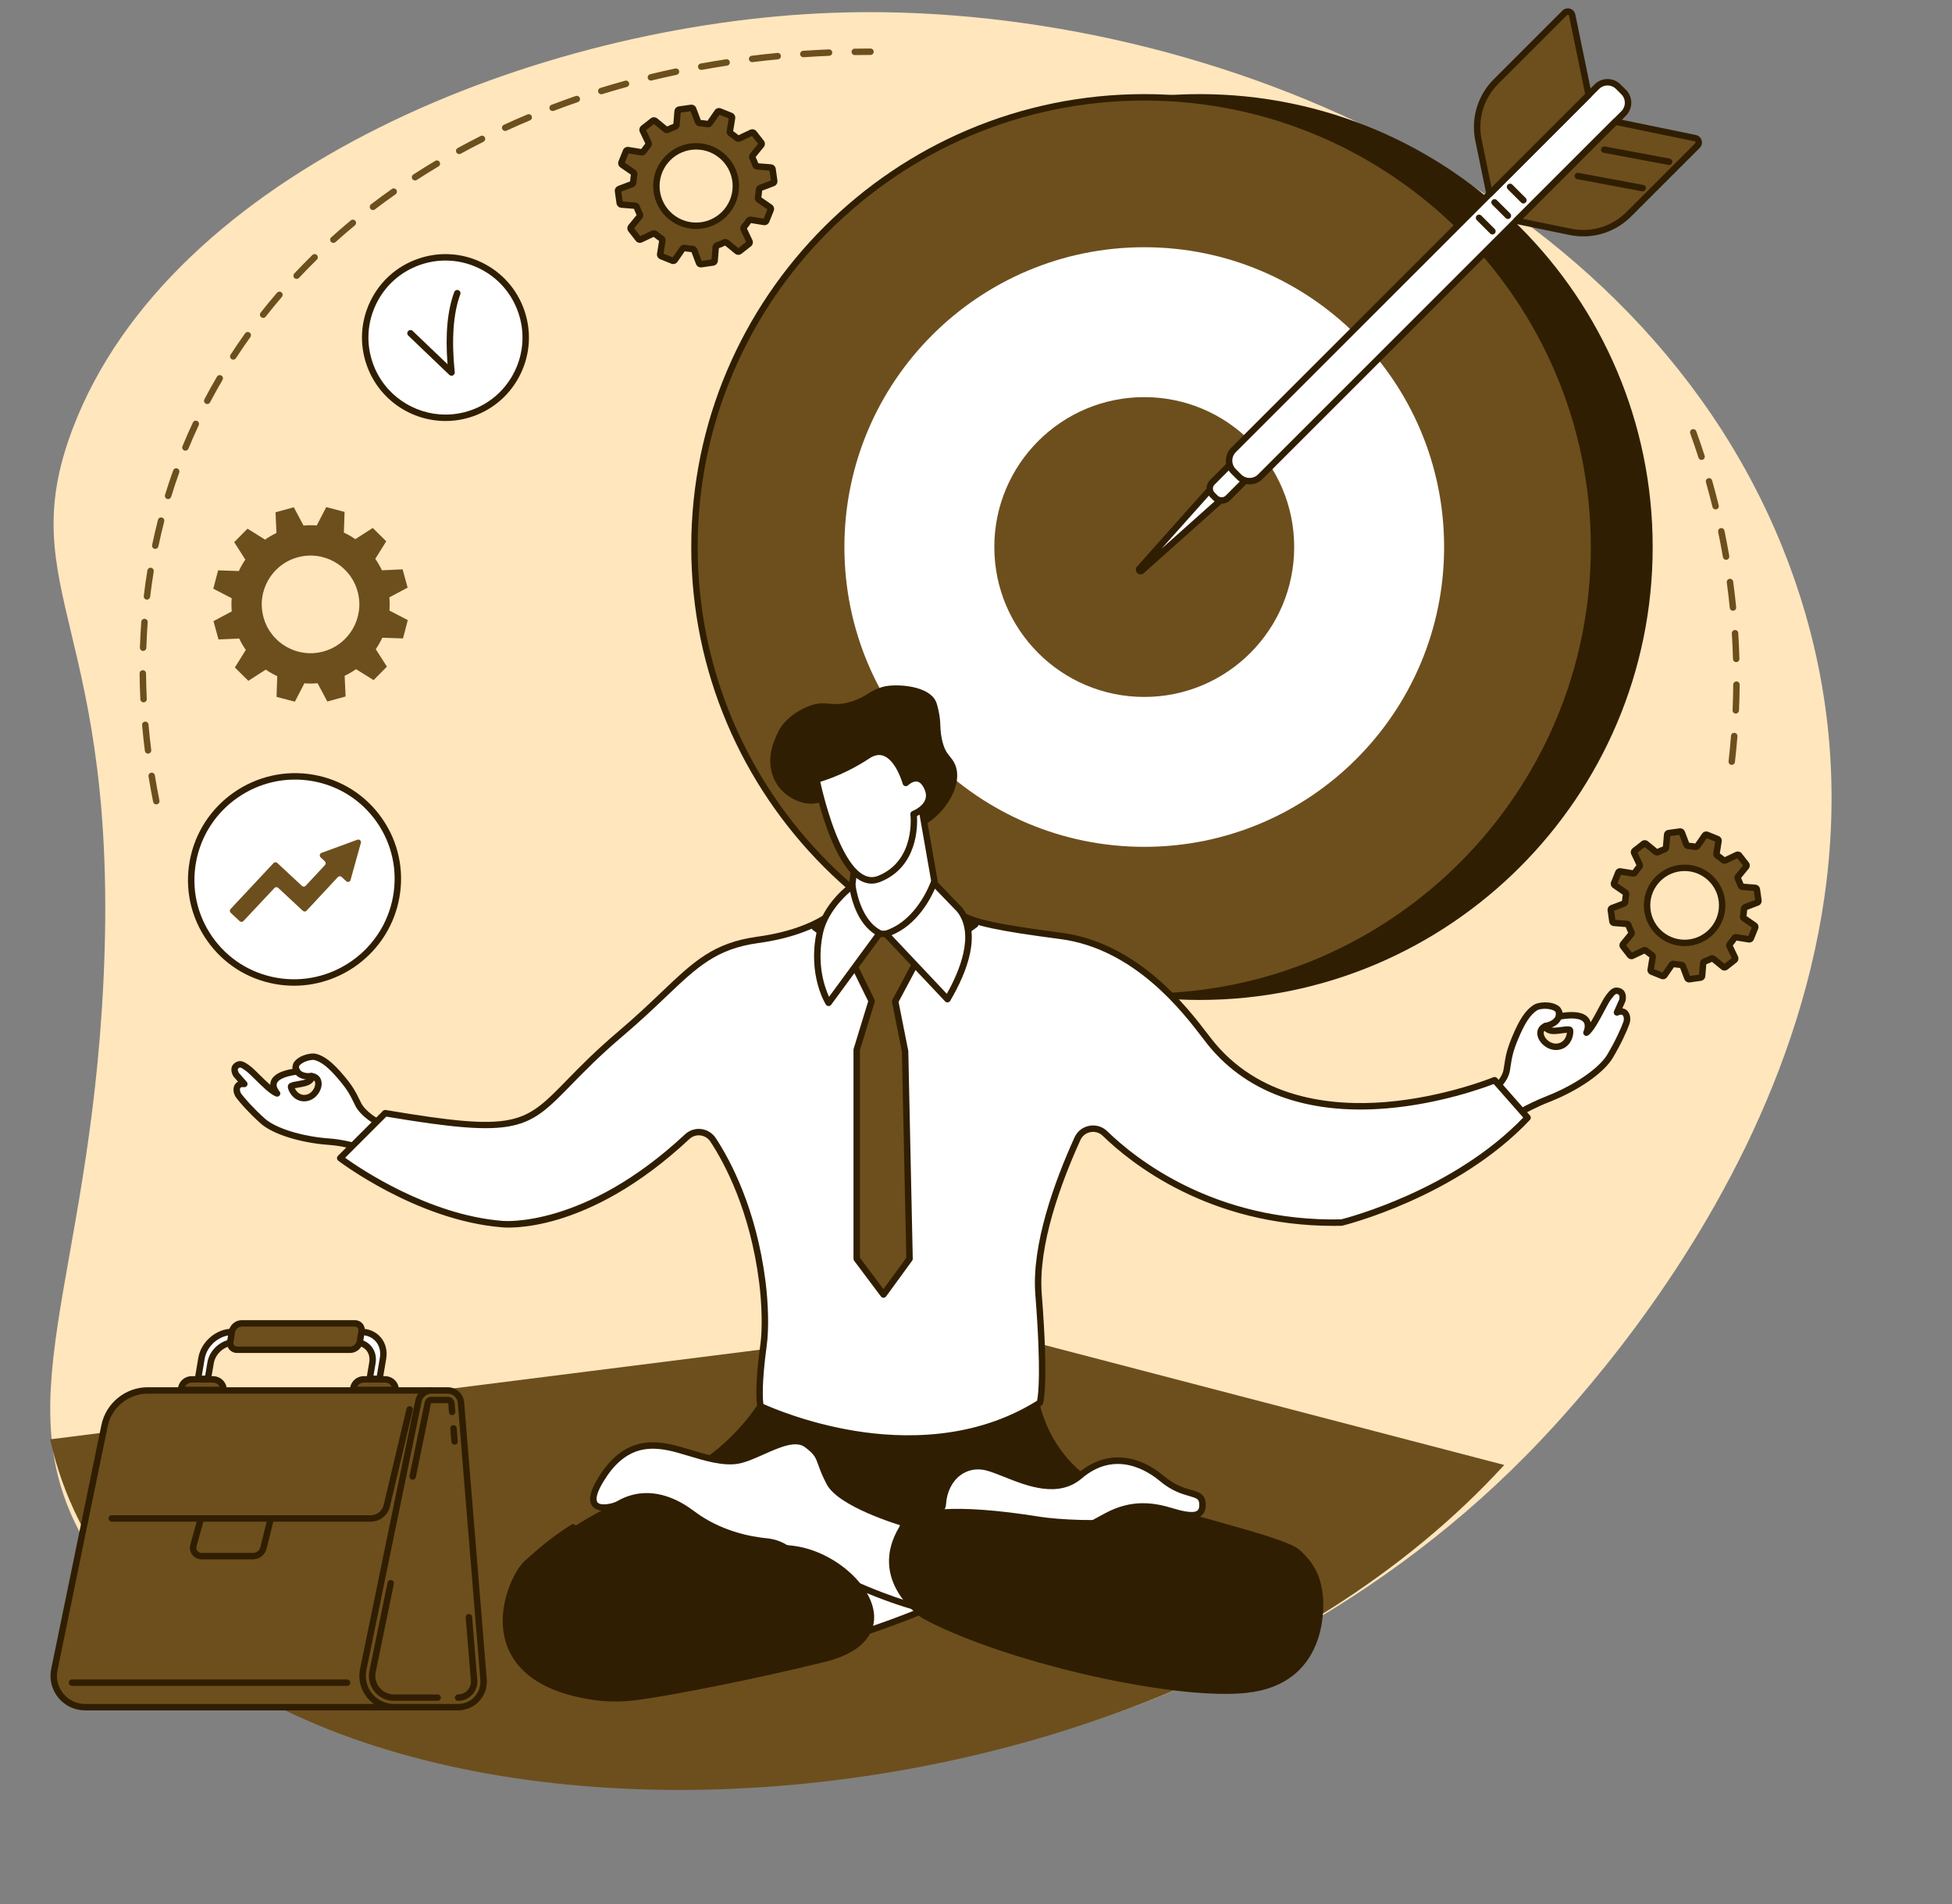 <?xml version="1.0" encoding="UTF-8" standalone="no"?><svg xmlns="http://www.w3.org/2000/svg" xmlns:xlink="http://www.w3.org/1999/xlink" fill="#301e02" height="1957.6" preserveAspectRatio="xMidYMid meet" version="1" viewBox="281.8 324.7 2006.5 1957.6" width="2006.5" zoomAndPan="magnify"><rect x="281.8" y="324.7" width="2006.5" height="1957.6" fill="#808080" stroke="none"/><g><g id="change1_1"><path d="M 374.227 1918.02 C 449.762 2038.973 589.938 2083.352 679.535 2111.723 C 1032.688 2223.539 1531.16 2144.152 1849.586 1822.031 C 1924.09 1746.641 2288.293 1354.945 2121.051 905.609 C 1973.223 508.387 1506.301 324.734 1138.676 337.832 C 834.113 348.684 457.254 499.793 356.453 765.559 C 293.07 932.688 405.465 969.496 388.176 1332.664 C 373.211 1647.004 281.832 1770.094 374.227 1918.02" fill="#ffe6bd"/></g><g id="change2_1"><path d="M 333.305 1804.512 L 1272.477 1685.891 L 1828.047 1830.871 C 1414.672 2282.289 439.129 2278.992 333.305 1804.512" fill="#6d4f1d"/></g><g id="change3_1"><path d="M 709.172 2079.871 L 369.254 2079.871 C 348.848 2079.871 333.582 2061.141 337.691 2041.16 L 389.262 1790.469 C 393.602 1769.379 412.156 1754.262 433.68 1754.262 L 725.246 1754.262 L 709.172 2079.871" fill="#6d4f1d"/></g><g id="change4_1"><path d="M 433.68 1757.559 C 413.82 1757.559 396.504 1771.68 392.504 1791.129 L 340.934 2041.82 C 339.176 2050.371 341.328 2059.148 346.844 2065.922 C 352.359 2072.68 360.527 2076.559 369.254 2076.559 L 706.023 2076.559 L 721.773 1757.559 Z M 709.172 2083.18 L 369.254 2083.18 C 358.531 2083.18 348.492 2078.41 341.715 2070.102 C 334.941 2061.781 332.293 2050.988 334.453 2040.488 L 386.023 1789.801 C 390.656 1767.289 410.699 1750.949 433.68 1750.949 L 725.246 1750.949 C 726.152 1750.949 727.02 1751.32 727.645 1751.98 C 728.266 1752.629 728.594 1753.512 728.551 1754.422 L 712.473 2080.031 C 712.387 2081.789 710.934 2083.18 709.172 2083.18" fill="inherit"/></g><g id="change2_2"><path d="M 752.691 2079.871 L 686.727 2079.871 C 666.32 2079.871 651.055 2061.141 655.168 2041.16 L 711.969 1765.039 C 713.258 1758.762 718.785 1754.262 725.195 1754.262 L 742.156 1754.262 C 749.191 1754.262 755.047 1759.648 755.617 1766.66 L 778.852 2051.488 C 780.102 2066.77 768.027 2079.871 752.691 2079.871" fill="#6d4f1d"/></g><g id="change4_2"><path d="M 725.195 1757.559 C 720.379 1757.559 716.18 1760.988 715.207 1765.699 L 658.406 2041.82 C 656.648 2050.371 658.801 2059.148 664.316 2065.922 C 669.832 2072.68 678 2076.559 686.727 2076.559 L 752.691 2076.559 C 759.176 2076.559 765.164 2073.941 769.559 2069.172 C 773.953 2064.398 776.082 2058.219 775.555 2051.75 L 752.32 1766.93 C 751.895 1761.68 747.43 1757.559 742.16 1757.559 Z M 752.691 2083.18 L 686.727 2083.18 C 676.004 2083.18 665.969 2078.41 659.191 2070.102 C 652.414 2061.781 649.766 2050.988 651.93 2040.488 L 708.727 1764.371 C 710.328 1756.59 717.254 1750.949 725.195 1750.949 L 742.16 1750.949 C 750.848 1750.949 758.207 1757.73 758.914 1766.391 L 782.148 2051.219 C 782.816 2059.422 780.004 2067.602 774.426 2073.648 C 768.844 2079.699 760.922 2083.18 752.691 2083.18" fill="inherit"/></g><g id="change4_3"><path d="M 731.672 2073.371 L 686.727 2073.371 C 678.961 2073.371 671.691 2069.922 666.785 2063.898 C 661.879 2057.879 659.961 2050.07 661.527 2042.461 L 680.172 1951.82 C 680.539 1950.031 682.285 1948.879 684.078 1949.25 C 685.867 1949.621 687.02 1951.371 686.652 1953.16 L 668.004 2043.789 C 666.844 2049.449 668.266 2055.25 671.914 2059.719 C 675.559 2064.199 680.957 2066.762 686.727 2066.762 L 731.672 2066.762 C 733.496 2066.762 734.977 2068.238 734.977 2070.07 C 734.977 2071.891 733.496 2073.371 731.672 2073.371" fill="inherit"/></g><g id="change4_4"><path d="M 752.691 2073.371 C 750.863 2073.371 749.383 2071.891 749.383 2070.07 C 749.383 2068.238 750.863 2066.762 752.691 2066.762 C 756.402 2066.762 759.836 2065.262 762.355 2062.531 C 764.871 2059.801 766.09 2056.25 765.789 2052.551 L 760.492 1987.641 C 760.344 1985.82 761.699 1984.23 763.52 1984.078 C 765.359 1983.93 766.938 1985.289 767.086 1987.102 L 772.383 2052.012 C 772.836 2057.578 771 2062.898 767.219 2067.012 C 763.434 2071.109 758.273 2073.371 752.691 2073.371" fill="inherit"/></g><g id="change4_5"><path d="M 749.051 1810.039 C 747.348 1810.039 745.898 1808.738 745.758 1807.012 L 744.652 1793.48 C 744.504 1791.66 745.859 1790.059 747.68 1789.91 C 749.512 1789.762 751.098 1791.121 751.246 1792.941 L 752.352 1806.469 C 752.5 1808.289 751.145 1809.879 749.324 1810.031 C 749.23 1810.039 749.141 1810.039 749.051 1810.039" fill="inherit"/></g><g id="change4_6"><path d="M 705.992 1846.039 C 705.773 1846.039 705.551 1846.02 705.324 1845.969 C 703.535 1845.609 702.383 1843.859 702.75 1842.07 L 718.328 1766.352 C 718.996 1763.102 721.883 1760.75 725.195 1760.75 L 742.16 1760.75 C 745.781 1760.75 748.852 1763.578 749.145 1767.191 L 749.867 1776.051 C 750.02 1777.871 748.66 1779.469 746.844 1779.621 C 744.992 1779.762 743.426 1778.41 743.277 1776.59 L 742.555 1767.73 C 742.539 1767.539 742.352 1767.359 742.16 1767.359 L 725.195 1767.359 C 725.016 1767.359 724.844 1767.5 724.805 1767.68 L 709.23 1843.398 C 708.906 1844.961 707.531 1846.039 705.992 1846.039" fill="inherit"/></g><g id="change4_7"><path d="M 662.859 1889.16 L 396.711 1889.16 C 394.887 1889.16 393.406 1887.672 393.406 1885.852 C 393.406 1884.02 394.887 1882.539 396.711 1882.539 L 662.859 1882.539 C 669.242 1882.539 674.73 1878.199 676.199 1871.988 L 699.66 1772.949 C 700.082 1771.172 701.867 1770.078 703.641 1770.488 C 705.418 1770.922 706.52 1772.699 706.098 1774.48 L 682.637 1873.512 C 680.457 1882.719 672.32 1889.16 662.859 1889.16" fill="inherit"/></g><g id="change2_3"><path d="M 560.137 1885.852 L 552.68 1915.922 C 551.477 1921.012 546.934 1924.602 541.703 1924.602 L 488.992 1924.602 C 483.254 1924.602 479.098 1919.129 480.633 1913.602 L 488.355 1885.852 L 560.137 1885.852" fill="#6d4f1d"/></g><g id="change4_8"><path d="M 490.867 1889.16 L 483.82 1914.488 C 483.367 1916.121 483.691 1917.828 484.719 1919.172 C 485.742 1920.52 487.301 1921.289 488.992 1921.289 L 541.703 1921.289 C 545.418 1921.289 548.605 1918.77 549.465 1915.16 L 555.91 1889.16 Z M 541.703 1927.91 L 488.992 1927.91 C 485.215 1927.91 481.734 1926.18 479.449 1923.18 C 477.164 1920.172 476.438 1916.352 477.445 1912.711 L 485.168 1884.961 C 485.566 1883.531 486.867 1882.539 488.355 1882.539 L 560.137 1882.539 C 561.152 1882.539 562.113 1883.012 562.738 1883.809 C 563.367 1884.609 563.59 1885.66 563.348 1886.641 L 555.891 1916.719 C 554.332 1923.289 548.496 1927.91 541.703 1927.91" fill="inherit"/></g><g id="change4_9"><path d="M 638.57 2057.988 L 355.828 2057.988 C 354.004 2057.988 352.523 2056.512 352.523 2054.68 C 352.523 2052.859 354.004 2051.379 355.828 2051.379 L 638.57 2051.379 C 640.395 2051.379 641.879 2052.859 641.879 2054.68 C 641.879 2056.512 640.395 2057.988 638.57 2057.988" fill="inherit"/></g><g id="change3_2"><path d="M 500.844 1742.879 L 478.773 1742.879 C 472.812 1742.879 467.977 1747.711 467.977 1753.672 L 511.641 1753.672 C 511.641 1747.711 506.805 1742.879 500.844 1742.879" fill="#6d4f1d"/></g><g id="change4_10"><path d="M 472.055 1750.371 L 507.562 1750.371 C 506.34 1747.891 503.785 1746.18 500.844 1746.18 L 478.773 1746.18 C 475.832 1746.18 473.277 1747.891 472.055 1750.371 Z M 511.641 1756.98 L 467.977 1756.98 C 466.148 1756.98 464.672 1755.5 464.672 1753.672 C 464.672 1745.898 470.996 1739.57 478.773 1739.57 L 500.844 1739.57 C 508.621 1739.57 514.945 1745.898 514.945 1753.672 C 514.945 1755.5 513.465 1756.98 511.641 1756.98" fill="inherit"/></g><g id="change3_3"><path d="M 677.723 1742.879 L 655.652 1742.879 C 649.691 1742.879 644.859 1747.711 644.859 1753.672 L 688.52 1753.672 C 688.52 1747.711 683.688 1742.879 677.723 1742.879" fill="#6d4f1d"/></g><g id="change4_11"><path d="M 648.938 1750.371 L 684.441 1750.371 C 683.219 1747.891 680.668 1746.18 677.723 1746.18 L 655.652 1746.18 C 652.711 1746.18 650.16 1747.891 648.938 1750.371 Z M 688.52 1756.98 L 644.859 1756.98 C 643.031 1756.98 641.551 1755.5 641.551 1753.672 C 641.551 1745.898 647.879 1739.57 655.652 1739.57 L 677.723 1739.57 C 685.5 1739.57 691.828 1745.898 691.828 1753.672 C 691.828 1755.5 690.348 1756.98 688.52 1756.98" fill="inherit"/></g><g id="change5_1"><path d="M 671.961 1742.289 L 675.52 1721.172 C 678.039 1706.191 667.941 1694.039 652.957 1694.039 L 520.613 1694.039 C 505.633 1694.039 491.445 1706.191 488.922 1721.172 L 485.367 1742.289 L 495.492 1742.289 L 498.262 1725.852 C 500.227 1714.191 511.27 1704.738 522.93 1704.738 L 647.043 1704.738 C 658.703 1704.738 666.566 1714.191 664.602 1725.852 L 661.836 1742.289 L 671.961 1742.289" fill="#ffffff"/></g><g id="change4_12"><path d="M 665.742 1738.988 L 669.164 1738.988 L 672.258 1720.621 C 673.324 1714.281 671.871 1708.371 668.164 1703.988 C 664.543 1699.711 659.145 1697.352 652.961 1697.352 L 520.617 1697.352 C 507.199 1697.352 494.445 1708.281 492.184 1721.719 L 489.273 1738.988 L 492.699 1738.988 L 495 1725.301 C 497.215 1712.141 509.746 1701.43 522.93 1701.43 L 647.043 1701.43 C 653.617 1701.43 659.414 1704.012 663.367 1708.691 C 667.391 1713.441 668.984 1719.73 667.863 1726.398 Z M 671.965 1745.602 L 661.836 1745.602 C 660.859 1745.602 659.938 1745.172 659.309 1744.43 C 658.68 1743.691 658.41 1742.711 658.574 1741.75 L 661.34 1725.301 C 662.137 1720.59 661.062 1716.199 658.32 1712.961 C 655.645 1709.789 651.637 1708.051 647.043 1708.051 L 522.93 1708.051 C 512.828 1708.051 503.227 1716.281 501.523 1726.398 L 498.754 1742.84 C 498.488 1744.441 497.109 1745.602 495.496 1745.602 L 485.363 1745.602 C 484.391 1745.602 483.469 1745.172 482.84 1744.43 C 482.211 1743.691 481.941 1742.711 482.105 1741.75 L 485.66 1720.621 C 488.438 1704.141 504.113 1690.738 520.617 1690.738 L 652.961 1690.738 C 661.121 1690.738 668.316 1693.93 673.215 1699.719 C 678.199 1705.609 680.176 1713.43 678.781 1721.719 L 675.223 1742.84 C 674.957 1744.441 673.578 1745.602 671.965 1745.602" fill="inherit"/></g><g id="change2_4"><path d="M 646.387 1685.301 L 530.133 1685.301 C 525.449 1685.301 521.012 1689.09 520.223 1693.781 L 518.512 1703.93 C 517.723 1708.621 520.883 1712.422 525.566 1712.422 L 641.82 1712.422 C 646.504 1712.422 650.941 1708.621 651.73 1703.93 L 653.441 1693.781 C 654.23 1689.09 651.07 1685.301 646.387 1685.301" fill="#6d4f1d"/></g><g id="change4_13"><path d="M 530.133 1688.602 C 527.051 1688.602 524.004 1691.23 523.484 1694.328 L 521.773 1704.48 C 521.555 1705.801 521.828 1706.988 522.547 1707.84 C 523.242 1708.66 524.312 1709.109 525.566 1709.109 L 641.82 1709.109 C 644.902 1709.109 647.945 1706.488 648.473 1703.391 L 650.18 1693.23 C 650.398 1691.922 650.125 1690.73 649.406 1689.871 C 648.711 1689.059 647.641 1688.602 646.387 1688.602 Z M 641.82 1715.719 L 525.566 1715.719 C 522.336 1715.719 519.469 1714.441 517.496 1712.109 C 515.527 1709.781 514.711 1706.602 515.254 1703.391 L 516.961 1693.23 C 518.02 1686.93 523.809 1681.988 530.133 1681.988 L 646.387 1681.988 C 649.617 1681.988 652.484 1683.27 654.453 1685.602 C 656.426 1687.93 657.242 1691.109 656.699 1694.328 L 654.992 1704.48 C 653.93 1710.789 648.145 1715.719 641.82 1715.719" fill="inherit"/></g><g id="change3_4"><path d="M 686.105 2057.988 C 684.957 2057.988 683.84 2057.391 683.23 2056.32 C 682.324 2054.73 682.879 2052.711 684.465 2051.809 L 728.363 2026.801 L 728.363 1773.711 C 728.363 1771.891 729.844 1770.41 731.672 1770.41 C 733.496 1770.41 734.977 1771.891 734.977 1773.711 L 734.977 2028.719 C 734.977 2029.91 734.34 2031.012 733.309 2031.59 L 687.738 2057.559 C 687.223 2057.852 686.66 2057.988 686.105 2057.988" fill="#6d4f1d"/></g><g id="change4_14"><path d="M 1977.316 887.109 C 1977.316 1142.465 1770.316 1349.465 1514.961 1349.465 C 1259.617 1349.465 1052.617 1142.465 1052.617 887.109 C 1052.617 631.766 1259.617 424.766 1514.961 424.766 C 1770.316 424.766 1977.316 631.766 1977.316 887.109" fill="inherit"/></g><g id="change4_15"><path d="M 1514.965 428.074 C 1261.848 428.074 1055.918 633.992 1055.918 887.113 C 1055.918 1140.238 1261.848 1346.152 1514.965 1346.152 C 1768.09 1346.152 1974.004 1140.238 1974.004 887.113 C 1974.004 633.992 1768.09 428.074 1514.965 428.074 Z M 1514.965 1352.773 C 1258.195 1352.773 1049.309 1143.883 1049.309 887.113 C 1049.309 630.355 1258.195 421.457 1514.965 421.457 C 1771.723 421.457 1980.621 630.355 1980.621 887.113 C 1980.621 1143.883 1771.723 1352.773 1514.965 1352.773" fill="inherit"/></g><g id="change3_5"><path d="M 1920.355 887.109 C 1920.355 1142.465 1713.355 1349.465 1458.012 1349.465 C 1202.656 1349.465 995.656 1142.465 995.656 887.109 C 995.656 631.766 1202.656 424.766 1458.012 424.766 C 1713.355 424.766 1920.355 631.766 1920.355 887.109" fill="#6d4f1d"/></g><g id="change4_16"><path d="M 1458.004 428.074 C 1204.887 428.074 998.965 633.992 998.965 887.113 C 998.965 1140.238 1204.887 1346.152 1458.004 1346.152 C 1711.125 1346.152 1917.043 1140.238 1917.043 887.113 C 1917.043 633.992 1711.125 428.074 1458.004 428.074 Z M 1458.004 1352.773 C 1201.246 1352.773 992.352 1143.883 992.352 887.113 C 992.352 630.355 1201.246 421.457 1458.004 421.457 C 1714.762 421.457 1923.66 630.355 1923.66 887.113 C 1923.66 1143.883 1714.762 1352.773 1458.004 1352.773" fill="inherit"/></g><g id="change5_2"><path d="M 1766.238 887.109 C 1766.238 1057.348 1628.234 1195.348 1458.012 1195.348 C 1287.773 1195.348 1149.777 1057.348 1149.777 887.109 C 1149.777 716.883 1287.773 578.883 1458.012 578.883 C 1628.234 578.883 1766.238 716.883 1766.238 887.109" fill="#ffffff"/></g><g id="change3_6"><path d="M 1612.125 887.117 C 1612.125 972.227 1543.125 1041.238 1458.004 1041.238 C 1372.883 1041.238 1303.883 972.227 1303.883 887.117 C 1303.883 802 1372.883 733 1458.004 733 C 1543.125 733 1612.125 802 1612.125 887.117" fill="#6d4f1d"/></g><g id="change5_3"><path d="M 1453.062 909.297 L 1529.668 823.465 L 1541.129 834.922 L 1455.297 911.52 C 1453.812 912.844 1451.746 910.777 1453.062 909.297" fill="#ffffff"/></g><g id="change4_17"><path d="M 1529.809 828.281 L 1475.836 888.754 L 1536.312 834.781 Z M 1454.246 915.242 C 1452.996 915.242 1451.75 914.758 1450.793 913.797 C 1448.938 911.934 1448.855 909.059 1450.605 907.09 L 1527.199 821.262 C 1527.809 820.582 1528.664 820.18 1529.57 820.16 C 1530.477 820.137 1531.363 820.477 1532.004 821.129 L 1543.465 832.578 C 1544.102 833.215 1544.453 834.102 1544.422 835.008 C 1544.402 835.918 1544.008 836.781 1543.328 837.379 L 1457.492 913.984 C 1456.555 914.828 1455.398 915.242 1454.246 915.242" fill="inherit"/></g><g id="change5_4"><path d="M 1531.207 836.637 L 1527.953 833.379 C 1524.422 829.84 1524.422 824.113 1527.953 820.57 L 1561.133 787.391 L 1577.195 803.457 L 1544.016 836.637 C 1540.477 840.168 1534.75 840.168 1531.207 836.637" fill="#ffffff"/></g><g id="change4_18"><path d="M 1561.121 792.078 L 1530.273 822.926 C 1528.039 825.156 1528.039 828.812 1530.273 831.055 L 1533.535 834.309 C 1535.707 836.477 1539.496 836.477 1541.664 834.309 L 1572.504 803.469 Z M 1537.602 842.605 C 1534.293 842.605 1531.199 841.32 1528.863 838.98 L 1525.609 835.727 C 1520.785 830.906 1520.785 823.062 1525.609 818.238 L 1558.785 785.062 C 1560.027 783.82 1562.219 783.82 1563.461 785.062 L 1579.527 801.133 C 1580.82 802.414 1580.82 804.512 1579.527 805.805 L 1546.34 838.98 C 1544.004 841.32 1540.906 842.605 1537.602 842.605" fill="inherit"/></g><g id="change5_5"><path d="M 1555.312 814.852 L 1549.73 809.27 C 1543.672 803.211 1543.672 793.375 1549.73 787.316 L 1923.258 413.789 C 1929.328 407.73 1939.148 407.73 1945.207 413.789 L 1950.789 419.375 C 1956.848 425.445 1956.848 435.266 1950.789 441.324 L 1577.262 814.852 C 1571.203 820.922 1561.383 820.922 1555.312 814.852" fill="#ffffff"/></g><g id="change4_19"><path d="M 1557.656 812.516 C 1562.414 817.285 1570.168 817.285 1574.922 812.516 L 1948.453 438.984 C 1953.211 434.227 1953.211 426.473 1948.453 421.715 L 1942.875 416.137 C 1938.105 411.367 1930.352 411.367 1925.594 416.137 L 1552.062 789.652 C 1547.305 794.426 1547.305 802.164 1552.062 806.934 Z M 1566.297 822.699 C 1561.473 822.699 1556.641 820.859 1552.977 817.195 L 1547.395 811.602 C 1540.051 804.273 1540.051 792.328 1547.395 784.984 L 1920.926 411.457 C 1928.254 404.113 1940.199 404.113 1947.543 411.457 L 1953.137 417.035 C 1960.477 424.379 1960.477 436.324 1953.137 443.664 L 1579.605 817.195 C 1575.941 820.859 1571.117 822.699 1566.297 822.699" fill="inherit"/></g><g id="change3_7"><path d="M 1812.945 524.109 L 1801.551 468.734 C 1797.051 446.902 1803.836 424.285 1819.586 408.535 L 1890.18 337.938 C 1892.746 335.375 1897.141 336.691 1897.871 340.25 L 1914.75 422.293 L 1812.945 524.109" fill="#6d4f1d"/></g><g id="change4_20"><path d="M 1893.375 339.914 C 1893.121 339.914 1892.801 339.992 1892.512 340.285 L 1821.922 410.875 C 1806.914 425.883 1800.504 447.262 1804.785 468.059 L 1814.941 517.426 L 1911.152 421.219 L 1894.637 340.926 C 1894.504 340.273 1894.039 340.047 1893.758 339.969 C 1893.668 339.941 1893.535 339.914 1893.375 339.914 Z M 1812.949 527.41 C 1812.629 527.41 1812.309 527.371 1811.992 527.277 C 1810.836 526.918 1809.957 525.961 1809.703 524.766 L 1798.309 469.402 C 1793.578 446.414 1800.648 422.785 1817.258 406.191 L 1887.828 335.605 C 1889.891 333.559 1892.883 332.801 1895.66 333.637 C 1898.441 334.461 1900.527 336.75 1901.113 339.582 L 1917.996 421.629 C 1918.223 422.719 1917.891 423.836 1917.094 424.633 L 1815.289 526.441 C 1814.648 527.078 1813.801 527.41 1812.949 527.41" fill="inherit"/></g><g id="change3_8"><path d="M 1840.48 551.652 L 1895.848 563.047 C 1917.672 567.535 1940.285 560.758 1956.047 544.996 L 2026.633 474.426 C 2029.199 471.848 2027.891 467.457 2024.332 466.727 L 1942.285 449.836 L 1840.48 551.652" fill="#6d4f1d"/></g><g id="change4_21"><path d="M 1847.148 549.652 L 1896.512 559.809 C 1917.301 564.09 1938.695 557.691 1953.699 542.672 L 2024.289 472.082 C 2024.758 471.629 2024.68 471.098 2024.605 470.832 C 2024.516 470.57 2024.289 470.102 2023.648 469.965 L 1943.367 453.434 Z M 1909.289 567.73 C 1904.59 567.73 1899.875 567.254 1895.176 566.297 L 1839.805 554.895 C 1838.609 554.652 1837.648 553.773 1837.297 552.602 C 1836.957 551.441 1837.273 550.168 1838.129 549.312 L 1939.941 447.5 C 1940.734 446.719 1941.867 446.379 1942.953 446.605 L 2024.996 463.488 C 2027.816 464.066 2030.109 466.16 2030.941 468.93 C 2031.773 471.715 2031.02 474.715 2028.965 476.77 L 1958.387 547.348 C 1945.184 560.551 1927.52 567.73 1909.289 567.73" fill="inherit"/></g><g id="change5_6"><path d="M 1930.793 478.539 L 1997.488 491.016 L 1930.793 478.539" fill="#ffffff"/></g><g id="change4_22"><path d="M 1997.48 494.32 C 1997.281 494.32 1997.07 494.309 1996.871 494.273 L 1930.18 481.785 C 1928.379 481.449 1927.199 479.723 1927.547 477.934 C 1927.871 476.133 1929.609 474.953 1931.41 475.289 L 1998.086 487.773 C 1999.891 488.109 2001.07 489.836 2000.734 491.625 C 2000.438 493.215 1999.043 494.32 1997.48 494.32" fill="inherit"/></g><g id="change5_7"><path d="M 1903.691 505.645 L 1970.371 518.125 L 1903.691 505.645" fill="#ffffff"/></g><g id="change4_23"><path d="M 1970.375 521.438 C 1970.176 521.438 1969.969 521.414 1969.762 521.379 L 1903.07 508.898 C 1901.277 508.57 1900.09 506.84 1900.434 505.039 C 1900.777 503.25 1902.492 502.059 1904.293 502.402 L 1970.984 514.867 C 1972.777 515.211 1973.965 516.941 1973.621 518.73 C 1973.328 520.324 1971.93 521.438 1970.375 521.438" fill="inherit"/></g><g id="change5_8"><path d="M 1802.16 548.68 L 1815.902 562.434 L 1802.16 548.68" fill="#ffffff"/></g><g id="change4_24"><path d="M 1815.887 565.762 C 1815.047 565.762 1814.207 565.438 1813.562 564.789 L 1799.805 551.031 C 1798.508 549.738 1798.508 547.637 1799.805 546.355 C 1801.086 545.059 1803.188 545.059 1804.469 546.355 L 1818.238 560.113 C 1819.523 561.395 1819.523 563.492 1818.238 564.789 C 1817.59 565.438 1816.738 565.762 1815.887 565.762" fill="inherit"/></g><g id="change5_9"><path d="M 1818.059 532.77 L 1831.816 546.527 L 1818.059 532.77" fill="#ffffff"/></g><g id="change4_25"><path d="M 1831.816 549.836 C 1830.984 549.836 1830.125 549.508 1829.484 548.855 L 1815.734 535.109 C 1814.441 533.812 1814.441 531.723 1815.734 530.43 C 1817.016 529.133 1819.109 529.133 1820.402 530.43 L 1834.164 544.188 C 1835.445 545.469 1835.445 547.574 1834.164 548.855 C 1833.523 549.508 1832.676 549.836 1831.816 549.836" fill="inherit"/></g><g id="change5_10"><path d="M 1833.992 516.844 L 1847.742 530.605 L 1833.992 516.844" fill="#ffffff"/></g><g id="change4_26"><path d="M 1847.738 533.906 C 1846.898 533.906 1846.059 533.578 1845.398 532.93 L 1831.648 519.184 C 1830.359 517.891 1830.359 515.793 1831.648 514.5 C 1832.941 513.211 1835.039 513.211 1836.32 514.5 L 1850.078 528.262 C 1851.371 529.555 1851.371 531.641 1850.078 532.93 C 1849.445 533.578 1848.594 533.906 1847.738 533.906" fill="inherit"/></g><g id="change4_27"><path d="M 1488.688 1880.008 C 1544.543 1895.988 1604.582 1911.105 1614.988 1920.289 C 1628.523 1932.219 1636.652 1944.977 1638.516 1967.809 C 1640.367 1990.648 1635.758 2054.02 1563.047 2061.859 C 1490.34 2069.688 1315.371 2030.789 1231.652 1985.609 C 1231.652 1985.609 1208.91 1970.867 1201.32 1945.988 L 1159.852 1952.777 C 1185.078 1982.477 1188.008 2015.559 1128.551 2030.207 C 1056.094 2048.066 972.305 2064.48 936.191 2069.297 C 921.422 2071.27 906.453 2071.219 891.715 2069.07 C 761.629 2050.039 805.57 1945.898 824.258 1931.18 C 828.734 1927.648 838.152 1917.559 859.98 1902.449 L 865.98 1898.117 C 886.613 1884.309 916.125 1867.695 957.793 1850.938 C 1049.887 1813.887 1077.641 1737.766 1077.641 1737.766 L 1221.73 1728.648 L 1348 1751.598 C 1348 1751.598 1350.504 1831.879 1440.211 1865.227 C 1453.527 1870.176 1468.945 1874.238 1484.672 1878.758 L 1488.688 1880.008" fill="inherit"/></g><g id="change5_11"><path d="M 1108.809 2022.059 C 1108.809 2022.059 1195.301 1997.852 1252.77 1970.531 C 1305.199 1945.609 1395.148 1896.469 1419.531 1883.328 C 1443.898 1870.18 1464.609 1871.949 1485.988 1878.422 C 1504.961 1884.16 1519.629 1886.039 1517.691 1869.391 C 1516.199 1856.578 1499.32 1864.238 1476.27 1844.941 C 1453.23 1825.629 1421.5 1816.648 1391.68 1842.141 C 1361.859 1867.629 1319.141 1838.762 1295.66 1833.129 C 1272.191 1827.5 1252.512 1845.371 1250.969 1870.941 C 1249.43 1896.5 1146.059 1947.66 1146.059 1947.66 L 1108.809 2022.059" fill="#ffffff"/></g><g id="change4_28"><path d="M 1148.52 1950.129 L 1115.148 2016.789 C 1137.109 2010.352 1204.398 1989.859 1251.352 1967.551 C 1297.75 1945.488 1374.488 1903.941 1407.262 1886.199 L 1417.961 1880.41 C 1445.219 1865.719 1468.129 1869.559 1486.949 1875.25 C 1492.699 1876.988 1507.961 1881.621 1512.699 1877.66 C 1514.289 1876.328 1514.859 1873.68 1514.41 1869.781 C 1513.961 1865.98 1512.09 1865.059 1504.27 1862.809 C 1496.672 1860.621 1486.27 1857.629 1474.148 1847.469 C 1461.449 1836.828 1428.211 1815.27 1393.828 1844.648 C 1369.648 1865.32 1337.621 1852.539 1314.238 1843.199 C 1307.07 1840.34 1300.301 1837.641 1294.891 1836.34 C 1285.621 1834.121 1276.48 1835.891 1269.141 1841.32 C 1260.449 1847.762 1255.031 1858.629 1254.27 1871.129 C 1252.699 1897.16 1163.078 1942.871 1148.52 1950.129 Z M 1108.809 2025.371 C 1107.84 2025.371 1106.898 2024.941 1106.262 2024.172 C 1105.422 2023.16 1105.27 2021.75 1105.852 2020.578 L 1143.102 1946.18 C 1143.422 1945.539 1143.941 1945.02 1144.59 1944.699 C 1185.449 1924.469 1246.629 1888.09 1247.672 1870.738 C 1248.539 1856.27 1254.93 1843.621 1265.211 1836.012 C 1274.141 1829.391 1285.23 1827.219 1296.441 1829.91 C 1302.301 1831.32 1309.289 1834.109 1316.691 1837.059 C 1339.719 1846.25 1368.391 1857.691 1389.531 1839.621 C 1416.441 1816.621 1448.828 1817.641 1478.398 1842.398 C 1489.449 1851.66 1499.07 1854.43 1506.102 1856.449 C 1513.551 1858.602 1519.98 1860.449 1520.98 1869.012 C 1521.711 1875.27 1520.352 1879.879 1516.941 1882.73 C 1510.371 1888.23 1497.719 1885.43 1485.031 1881.578 C 1466.629 1876.02 1446.16 1872.73 1421.102 1886.238 L 1410.41 1892.012 C 1377.602 1909.781 1300.75 1951.391 1254.191 1973.52 C 1197.129 2000.641 1110.57 2025.012 1109.699 2025.25 C 1109.398 2025.328 1109.109 2025.371 1108.809 2025.371" fill="inherit"/></g><g id="change5_12"><path d="M 1222.691 1976.609 C 1222.691 1976.609 1163.031 1961.762 1088.789 1915.84 C 1083.07 1912.309 1076.609 1910.191 1069.922 1909.559 C 1054.07 1908.07 1021.602 1902.41 993.223 1880.93 C 953.934 1851.199 925.441 1866.559 918.023 1870.871 C 910.605 1875.18 876.809 1883.031 899.312 1846.07 C 921.816 1809.109 947.918 1808.551 968.59 1812.5 C 989.258 1816.441 1019.02 1830.262 1040.43 1826.25 C 1061.852 1822.25 1094.25 1797.238 1111.102 1809.84 C 1127.949 1822.449 1121.719 1824.871 1134.469 1849.109 C 1147.219 1873.352 1219.5 1893.148 1219.5 1893.148 L 1222.691 1976.609" fill="#ffffff"/></g><g id="change4_29"><path d="M 946.508 1859.762 C 962.344 1859.762 978.953 1865.988 995.219 1878.301 C 1022.68 1899.078 1054.012 1904.738 1070.23 1906.27 C 1077.441 1906.941 1084.461 1909.281 1090.52 1913.031 C 1152.27 1951.219 1204.32 1967.898 1219.211 1972.219 L 1216.289 1895.68 C 1203.43 1891.961 1143.629 1873.609 1131.539 1850.648 C 1126.781 1841.578 1124.551 1835.371 1122.93 1830.828 C 1120.172 1823.102 1119.02 1819.891 1109.121 1812.488 C 1099.629 1805.391 1082.898 1812.852 1066.73 1820.059 C 1057.512 1824.172 1048.801 1828.059 1041.039 1829.5 C 1025.641 1832.379 1006.469 1826.621 989.551 1821.531 C 981.746 1819.191 974.371 1816.969 967.969 1815.75 C 947.449 1811.828 923.578 1812.578 902.137 1847.789 C 892.727 1863.25 894.867 1868.129 896.223 1869.52 C 899.84 1873.211 911.77 1870.68 916.363 1868.012 C 925.852 1862.488 936.012 1859.762 946.508 1859.762 Z M 1222.691 1979.91 C 1222.422 1979.91 1222.16 1979.879 1221.891 1979.82 C 1221.289 1979.672 1160.879 1964.309 1087.051 1918.66 C 1081.852 1915.441 1075.82 1913.43 1069.609 1912.852 C 1052.691 1911.262 1020 1905.352 991.227 1883.57 C 966.441 1864.809 941.035 1861.32 919.688 1873.73 C 914.504 1876.738 898.504 1881.301 891.5 1874.148 C 886.039 1868.578 887.672 1858.828 896.488 1844.352 C 920.168 1805.461 947.785 1805.16 969.207 1809.25 C 975.949 1810.539 983.48 1812.801 991.457 1815.199 C 1007.648 1820.07 1026.012 1825.578 1039.828 1823 C 1046.82 1821.699 1055.18 1817.969 1064.031 1814.02 C 1081.949 1806.031 1100.48 1797.77 1113.078 1807.199 C 1124.578 1815.789 1126.211 1820.34 1129.16 1828.609 C 1130.801 1833.199 1132.852 1838.922 1137.398 1847.57 C 1149.34 1870.262 1219.672 1889.77 1220.379 1889.961 C 1221.77 1890.34 1222.75 1891.578 1222.809 1893.031 L 1226 1976.48 C 1226.039 1977.52 1225.578 1978.52 1224.781 1979.172 C 1224.18 1979.66 1223.441 1979.91 1222.691 1979.91" fill="inherit"/></g><g id="change4_30"><path d="M 1484.672 1878.758 C 1541.34 1895.047 1604.391 1910.949 1614.988 1920.289 C 1628.523 1932.219 1636.652 1944.977 1638.516 1967.809 C 1640.367 1990.648 1635.758 2054.02 1563.047 2061.859 C 1490.34 2069.688 1315.371 2030.789 1231.652 1985.609 C 1231.652 1985.609 1176.363 1949.77 1209.445 1895.559 C 1209.445 1895.559 1212.031 1866.945 1351.473 1887.559 C 1417.98 1897.387 1484.672 1878.758 1484.672 1878.758" fill="inherit"/></g><g id="change4_31"><path d="M 1541.074 2066.223 C 1457.281 2066.223 1305.625 2029.293 1230.062 1988.52 C 1229.992 1988.48 1229.922 1988.43 1229.852 1988.383 C 1229.266 1988.012 1172.586 1950.352 1206.324 1894.32 C 1206.719 1892.82 1207.973 1889.941 1211.879 1886.91 C 1224.145 1877.41 1258.43 1869.242 1352 1884.293 C 1366.598 1886.641 1418.398 1890.242 1436.695 1884.129 C 1438.453 1883.562 1440.309 1884.492 1440.887 1886.23 C 1441.461 1887.961 1440.523 1889.832 1438.797 1890.41 C 1418.219 1897.27 1365.031 1893.09 1350.949 1890.832 C 1219.922 1869.742 1212.758 1895.781 1212.711 1896.051 C 1212.66 1896.551 1212.527 1896.852 1212.254 1897.281 C 1181.676 1947.402 1230.012 1980.57 1233.336 1982.77 C 1313.785 2026.121 1489.152 2066.492 1562.672 2058.57 C 1638.051 2050.441 1636.312 1981.77 1635.203 1968.082 C 1633.355 1945.242 1624.91 1933.441 1612.785 1922.77 C 1605.008 1915.91 1561.855 1903.859 1520.125 1892.199 C 1509.438 1889.211 1498.527 1886.16 1487.797 1883.102 C 1487.172 1882.922 1483.961 1882.02 1480.586 1881.082 C 1476.695 1879.992 1472.586 1878.84 1471.867 1878.641 C 1470.121 1878.133 1469.102 1876.301 1469.605 1874.543 C 1470.109 1872.789 1471.949 1871.77 1473.695 1872.281 C 1474.414 1872.492 1478.496 1873.633 1482.363 1874.711 C 1485.758 1875.66 1488.98 1876.562 1489.605 1876.742 C 1500.324 1879.801 1511.223 1882.84 1521.91 1885.832 C 1568.238 1898.77 1608.25 1909.949 1617.16 1917.812 C 1632.918 1931.691 1640.062 1946.102 1641.801 1967.539 C 1642.535 1976.59 1646.578 2056.18 1563.391 2065.141 C 1556.684 2065.871 1549.188 2066.211 1541.074 2066.223" fill="inherit"/></g><g id="change4_32"><path d="M 865.977 1898.121 C 841.004 1914.82 829.035 1927.41 824.254 1931.18 C 805.438 1946 761.023 2051.422 894.418 2069.449 C 908.25 2071.32 922.266 2071.16 936.102 2069.309 C 972.172 2064.5 1056.031 2048.078 1128.551 2030.211 C 1224.148 2006.648 1159.391 1925.219 1097.18 1917.281 C 1034.961 1909.34 997.383 1918.41 906.238 1905.66 C 893.352 1903.859 865.977 1898.121 865.977 1898.121" fill="inherit"/></g><g id="change4_33"><path d="M 914.426 2074.078 C 907.488 2074.078 900.656 2073.629 893.973 2072.73 C 828.742 2063.91 807.488 2034.371 801.148 2011.129 C 791.371 1975.32 811.477 1937.039 822.211 1928.578 C 823.242 1927.762 824.754 1926.398 826.668 1924.672 C 832.758 1919.18 842.949 1909.98 859.527 1898.5 C 860.41 1897.891 863.031 1896.191 865.359 1894.672 C 866.93 1893.648 868.363 1892.719 869 1892.289 C 870.516 1891.281 872.574 1891.68 873.59 1893.199 C 874.605 1894.719 874.195 1896.77 872.68 1897.789 C 872.031 1898.219 870.566 1899.172 868.965 1900.219 C 866.699 1901.691 864.152 1903.352 863.293 1903.941 C 847.062 1915.18 837.07 1924.199 831.098 1929.578 C 829.016 1931.461 827.512 1932.82 826.301 1933.781 C 816.887 1941.191 798.652 1976.879 807.527 2009.391 C 815.867 2039.941 846.066 2059.578 894.859 2066.172 C 907.969 2067.941 921.699 2067.898 935.664 2066.031 C 971.008 2061.32 1054.5 2045.051 1127.762 2027 C 1158.93 2019.32 1174.82 2005.02 1173.699 1985.648 C 1172.09 1957.551 1133.98 1925.309 1096.762 1920.559 C 1069.559 1917.09 1046.77 1916.891 1022.641 1916.68 C 997.293 1916.461 971.086 1916.23 935.484 1912.559 C 933.668 1912.371 932.348 1910.738 932.535 1908.93 C 932.723 1907.109 934.355 1905.789 936.164 1905.98 C 971.457 1909.621 997.504 1909.84 1022.691 1910.07 C 1047.031 1910.281 1070.012 1910.48 1097.602 1914 C 1138.309 1919.199 1178.5 1953.828 1180.309 1985.27 C 1181.059 1998.379 1175.441 2022.059 1129.34 2033.422 C 1055.871 2051.531 972.055 2067.852 936.539 2072.59 C 929.09 2073.578 921.699 2074.078 914.426 2074.078" fill="inherit"/></g><g id="change5_13"><path d="M 580.973 1442.02 C 580.891 1439.551 594.016 1439.738 598.848 1436.609 C 603.68 1433.48 601.621 1431.078 601.621 1431.078 C 614.879 1432.129 609.055 1451.969 596.191 1453.602 C 585.766 1454.922 581.059 1444.488 580.973 1442.02 Z M 527.344 1451.422 C 531.031 1456.309 539.926 1466.559 551.852 1477.211 C 563.777 1487.852 591.715 1496.441 619.926 1498.48 C 648.141 1500.531 666.734 1511.371 666.734 1511.371 C 666.734 1511.371 688.859 1484.109 680.48 1482.352 C 669.711 1480.078 654.934 1469.719 650.156 1460.352 C 645.383 1450.969 643.816 1445.93 633.203 1433.262 C 622.59 1420.578 614.387 1413.5 605.73 1411.309 C 601.984 1410.352 591.141 1412.648 586.84 1418.48 C 584.426 1421.762 587.164 1426.262 587.164 1426.262 C 549.797 1431.039 566.633 1448.91 566.633 1448.91 C 558.582 1446.012 543.008 1427.781 536.805 1423.219 C 530.605 1418.66 528.496 1417.941 525.25 1420.121 C 520.477 1423.328 524.625 1429.68 524.625 1429.68 L 532.953 1439.16 C 523.867 1437.969 523.656 1446.52 527.344 1451.422" fill="#ffffff"/></g><g id="change4_34"><path d="M 598.773 1432.281 Z M 599.109 1433.23 C 599.109 1433.238 599.109 1433.238 599.113 1433.238 C 599.109 1433.238 599.109 1433.238 599.109 1433.23 Z M 584.855 1443.52 C 585.508 1444.93 586.719 1446.891 588.613 1448.379 C 590.688 1450 593.094 1450.648 595.773 1450.32 C 602.156 1449.512 605.934 1443.02 605.832 1438.73 C 605.801 1437.281 605.383 1436.211 604.555 1435.488 C 603.789 1436.898 602.48 1438.199 600.645 1439.391 C 597.699 1441.301 592.98 1442.09 588.816 1442.789 C 587.559 1443 586.02 1443.262 584.855 1443.52 Z M 594.41 1457.02 C 590.566 1457.02 586.996 1455.699 583.992 1453.141 C 579.812 1449.578 577.75 1444.469 577.668 1442.129 C 577.527 1437.98 582.023 1437.23 587.719 1436.27 C 591.074 1435.699 595.25 1435 597.051 1433.84 C 598.004 1433.219 598.441 1432.762 598.633 1432.5 C 598.203 1431.59 598.203 1430.512 598.672 1429.59 C 599.281 1428.391 600.566 1427.68 601.883 1427.789 C 608.254 1428.289 612.301 1432.43 612.445 1438.578 C 612.629 1446.262 606.168 1455.66 596.605 1456.879 C 595.867 1456.969 595.133 1457.02 594.41 1457.02 Z M 531.293 1442.352 C 530.242 1442.352 529.219 1442.578 528.77 1443.34 C 528.062 1444.559 528.379 1447.289 529.988 1449.43 C 533.246 1453.762 541.984 1463.961 554.055 1474.738 C 565.293 1484.77 592.48 1493.18 620.164 1495.18 C 643.113 1496.852 659.746 1504.102 665.859 1507.16 C 672.953 1498.09 678.656 1488.699 679.062 1485.422 C 667.152 1482.602 652.148 1471.539 647.211 1461.852 C 646.391 1460.238 645.668 1458.762 644.973 1457.34 C 641.637 1450.52 639.223 1445.602 630.668 1435.379 C 619.84 1422.449 612.379 1416.41 604.918 1414.512 C 602.293 1413.852 592.906 1415.828 589.504 1420.441 C 588.594 1421.672 589.73 1424.109 589.988 1424.539 C 590.57 1425.5 590.629 1426.68 590.145 1427.691 C 589.656 1428.699 588.695 1429.398 587.582 1429.539 C 571.258 1431.629 567.336 1436.02 566.453 1438.449 C 565.086 1442.219 569.012 1446.609 569.051 1446.648 C 570.086 1447.77 570.227 1449.461 569.387 1450.73 C 568.539 1452 566.941 1452.539 565.512 1452.02 C 559.656 1449.91 551.324 1441.672 543.973 1434.398 C 540.32 1430.789 536.871 1427.371 534.848 1425.891 C 528.996 1421.59 528.48 1421.93 527.094 1422.871 C 525.344 1424.039 526.879 1426.98 527.301 1427.719 L 535.438 1436.98 C 536.348 1438.012 536.52 1439.5 535.871 1440.719 C 535.223 1441.93 533.875 1442.621 532.523 1442.441 C 532.133 1442.391 531.711 1442.352 531.293 1442.352 Z M 666.734 1514.672 C 666.164 1514.672 665.594 1514.531 665.07 1514.23 C 664.891 1514.121 646.719 1503.738 619.688 1501.781 C 590.219 1499.648 562.07 1490.762 549.648 1479.672 C 538.004 1469.281 528.934 1459.02 524.703 1453.398 C 521.566 1449.238 520.887 1443.73 523.055 1440.012 C 523.637 1439.02 524.688 1437.699 526.473 1436.789 L 522.141 1431.871 C 522.035 1431.75 521.941 1431.621 521.855 1431.488 C 519.805 1428.352 517.488 1421.359 523.402 1417.379 C 528.777 1413.762 532.789 1416.172 538.766 1420.559 C 541.18 1422.328 544.629 1425.738 548.621 1429.691 C 551.93 1432.961 555.891 1436.879 559.543 1440.059 C 559.551 1438.828 559.75 1437.539 560.219 1436.238 C 562.484 1429.922 569.855 1425.762 582.715 1423.57 C 582.324 1421.32 582.531 1418.75 584.18 1416.52 C 589.523 1409.27 601.867 1406.91 606.547 1408.102 C 615.48 1410.371 623.938 1417.039 635.738 1431.141 C 644.812 1441.969 647.504 1447.469 650.914 1454.43 C 651.594 1455.82 652.301 1457.27 653.105 1458.852 C 657.316 1467.121 670.953 1476.969 681.164 1479.109 C 683.152 1479.531 684.668 1480.82 685.316 1482.648 C 687.695 1489.359 676.305 1504.828 669.305 1513.449 C 668.656 1514.25 667.703 1514.672 666.734 1514.672" fill="inherit"/></g><g id="change5_14"><path d="M 585.73 1422.52 C 585.73 1422.52 586.828 1432.609 602.055 1431.148 L 585.73 1422.52" fill="#ffffff"/></g><g id="change4_35"><path d="M 599.152 1434.609 C 583.902 1434.609 582.457 1423 582.445 1422.871 C 582.246 1421.059 583.559 1419.43 585.375 1419.23 C 587.152 1419.031 588.793 1420.32 589.016 1422.109 C 589.125 1422.859 590.387 1428.949 601.742 1427.859 C 603.57 1427.691 605.176 1429.02 605.348 1430.84 C 605.523 1432.66 604.191 1434.27 602.371 1434.449 C 601.234 1434.551 600.164 1434.609 599.152 1434.609" fill="inherit"/></g><g id="change5_15"><path d="M 1883.734 1400.723 C 1870.035 1403.172 1857.711 1384.711 1870.945 1379.391 C 1870.945 1379.391 1869.613 1382.512 1875.566 1384.172 C 1881.516 1385.82 1894.918 1381.422 1895.613 1383.98 C 1896.324 1386.531 1894.836 1398.73 1883.734 1400.723 Z M 1943.91 1365.66 L 1949.406 1353.27 C 1949.406 1353.27 1951.613 1345.441 1945.695 1343.672 C 1941.676 1342.473 1939.746 1343.902 1934.852 1350.562 C 1929.953 1357.211 1919.84 1380.891 1912.52 1386.441 C 1912.52 1386.441 1924.051 1362.742 1884.215 1369.812 C 1884.215 1369.812 1885.582 1364.32 1882.055 1361.73 C 1875.781 1357.133 1863.938 1358.262 1860.398 1360.441 C 1852.238 1365.461 1846.098 1375.352 1839.293 1391.742 C 1832.465 1408.133 1832.477 1413.793 1830.594 1424.93 C 1828.711 1436.07 1816.855 1446.531 1806.535 1452.312 C 1798.52 1456.801 1829.934 1477.641 1829.934 1477.641 C 1829.934 1477.641 1845.543 1465.461 1873.801 1454.32 C 1902.059 1443.191 1927.926 1425.43 1936.734 1410.703 C 1945.555 1395.973 1951.371 1382.621 1953.594 1376.41 C 1955.789 1370.211 1952.836 1361.52 1943.91 1365.66" fill="#ffffff"/></g><g id="change4_36"><path d="M 1873.988 1380.695 Z M 1869.328 1384.473 C 1868.523 1385.586 1868.367 1386.965 1868.859 1388.645 C 1870.145 1393.164 1876.211 1398.703 1883.145 1397.465 C 1886.09 1396.945 1888.406 1395.445 1890.066 1393.023 C 1891.629 1390.723 1892.215 1388.164 1892.398 1386.492 C 1891.074 1386.594 1889.25 1386.844 1887.797 1387.043 C 1883.324 1387.664 1878.254 1388.355 1874.676 1387.355 C 1872.32 1386.703 1870.527 1385.734 1869.328 1384.473 Z M 1881.258 1404.242 C 1872.379 1404.242 1864.508 1397.504 1862.488 1390.473 C 1860.699 1384.254 1863.477 1378.832 1869.711 1376.324 C 1870.961 1375.824 1872.379 1376.125 1873.316 1377.086 C 1874.074 1377.863 1874.398 1378.945 1874.207 1379.984 C 1874.457 1380.195 1875.07 1380.605 1876.453 1380.984 C 1878.711 1381.613 1883.254 1380.996 1886.895 1380.496 C 1892.914 1379.664 1897.672 1379.016 1898.801 1383.105 C 1899.449 1385.484 1898.98 1391.293 1895.871 1396.215 C 1893.227 1400.414 1889.238 1403.094 1884.309 1403.973 C 1883.289 1404.164 1882.27 1404.242 1881.258 1404.242 Z M 1808.66 1454.902 C 1809.898 1458.102 1819.176 1466.293 1829.844 1473.594 C 1834.891 1470.004 1849.551 1460.324 1872.582 1451.254 C 1900.352 1440.305 1925.57 1422.934 1933.898 1409.004 C 1942.828 1394.074 1948.512 1380.805 1950.469 1375.316 C 1951.383 1372.734 1951.031 1369.645 1949.688 1368.422 C 1948.617 1367.434 1946.707 1368.004 1945.289 1368.664 C 1944.039 1369.246 1942.574 1368.984 1941.59 1368.016 C 1940.602 1367.055 1940.328 1365.574 1940.879 1364.312 L 1946.262 1352.195 C 1946.469 1351.293 1947.188 1347.574 1944.75 1346.844 C 1942.922 1346.305 1942.238 1346.094 1937.516 1352.516 C 1935.906 1354.703 1933.465 1359.316 1930.871 1364.195 C 1925.68 1373.973 1919.793 1385.074 1914.52 1389.086 C 1913.293 1390.004 1911.598 1389.973 1910.422 1389.004 C 1909.23 1388.035 1908.871 1386.375 1909.543 1384.996 C 1909.566 1384.953 1912.281 1379.125 1909.543 1375.523 C 1907.824 1373.262 1902.32 1369.953 1884.793 1373.062 C 1883.699 1373.262 1882.566 1372.883 1881.801 1372.074 C 1881.031 1371.254 1880.73 1370.105 1881.008 1369.012 C 1881.02 1369.004 1881.727 1365.594 1880.105 1364.406 C 1875.059 1360.715 1864.641 1361.715 1862.129 1363.254 C 1855.039 1367.625 1849.309 1376.242 1842.328 1393.012 C 1836.836 1406.254 1835.938 1412.082 1834.699 1420.164 C 1834.445 1421.836 1834.168 1423.582 1833.855 1425.496 C 1831.766 1437.773 1819.57 1448.672 1808.66 1454.902 Z M 1829.93 1480.945 C 1829.289 1480.945 1828.652 1480.762 1828.09 1480.395 C 1820.137 1475.113 1801.633 1461.973 1801.918 1454.184 C 1802.004 1452.156 1803.062 1450.465 1804.922 1449.422 C 1814.176 1444.242 1825.602 1434.574 1827.32 1424.383 C 1827.645 1422.516 1827.91 1420.793 1828.16 1419.152 C 1829.422 1410.941 1830.41 1404.453 1836.223 1390.473 C 1843.781 1372.305 1850.281 1362.785 1858.668 1357.625 C 1863.02 1354.945 1876.285 1353.414 1884.012 1359.074 C 1886.438 1360.844 1887.422 1363.465 1887.699 1365.914 C 1901.625 1363.984 1910.516 1365.836 1914.828 1371.555 C 1915.828 1372.875 1916.488 1374.285 1916.859 1375.695 C 1919.684 1371.164 1922.605 1365.664 1925.031 1361.094 C 1927.855 1355.773 1930.281 1351.184 1932.18 1348.605 C 1936.832 1342.273 1940.137 1338.574 1946.648 1340.504 C 1953.797 1342.633 1953.664 1350.383 1952.582 1354.176 C 1952.547 1354.324 1952.488 1354.473 1952.426 1354.625 L 1949.434 1361.355 C 1951.656 1361.645 1953.219 1362.684 1954.156 1363.535 C 1957.496 1366.586 1958.543 1372.344 1956.691 1377.523 C 1954.156 1384.633 1948.16 1398.023 1939.57 1412.406 C 1930.426 1427.703 1904.473 1445.785 1875 1457.402 C 1847.52 1468.242 1832.113 1480.133 1831.957 1480.242 C 1831.359 1480.715 1830.648 1480.945 1829.93 1480.945" fill="inherit"/></g><g id="change5_16"><path d="M 1884.492 1365.52 C 1884.492 1365.52 1886.609 1376.211 1870.535 1379.602 L 1884.492 1365.52" fill="#ffffff"/></g><g id="change4_37"><path d="M 1870.535 1382.91 C 1869.004 1382.91 1867.625 1381.84 1867.289 1380.281 C 1866.918 1378.488 1868.066 1376.738 1869.852 1376.359 C 1882.121 1373.777 1881.367 1366.879 1881.238 1366.109 C 1880.949 1364.328 1882.133 1362.609 1883.906 1362.289 C 1885.691 1361.969 1887.398 1363.109 1887.746 1364.879 C 1887.758 1365.02 1890.262 1378.816 1871.207 1382.84 C 1870.977 1382.879 1870.758 1382.91 1870.535 1382.91" fill="inherit"/></g><g id="change5_17"><path d="M 1174.91 1252.5 C 1160.445 1252.543 1146.457 1257.238 1134.598 1265.508 C 1121.711 1274.508 1098.777 1285.789 1060.891 1290.992 C 1000.141 1299.32 985.613 1331.59 919.691 1387.5 C 816.348 1475.152 853.695 1498.93 677.742 1469.18 L 631.512 1515.41 C 631.512 1515.41 710.293 1576.152 797.945 1583.211 C 797.945 1583.211 882.082 1592.539 988.246 1493.301 C 996.152 1485.91 1008.84 1487.57 1014.789 1496.609 C 1030.438 1520.422 1056.039 1568.992 1065.379 1642.422 C 1068.609 1667.852 1068.699 1692.551 1066.719 1707.102 C 1059.82 1757.812 1063.59 1770.469 1063.59 1770.469 C 1063.59 1770.469 1223.414 1847.652 1350.703 1766.91 C 1350.703 1766.91 1356.762 1750.02 1349.328 1655.301 C 1345.035 1600.551 1373.508 1530.352 1389.312 1495.461 C 1394.371 1484.332 1408.926 1481.602 1417.684 1490.133 C 1452.156 1523.723 1534.68 1584.34 1660.758 1581.672 C 1660.758 1581.672 1776.527 1553.93 1852.039 1473.801 L 1818.133 1435.27 C 1818.133 1435.27 1618.691 1517.801 1523.445 1393.562 C 1504.016 1368.211 1452.668 1297.438 1372.078 1286.891 C 1310.414 1278.824 1284.895 1273.746 1269.43 1265.078 C 1254.082 1256.488 1236.641 1252.34 1219.051 1252.387 L 1174.91 1252.5" fill="#ffffff"/></g><g id="change4_38"><path d="M 1066.523 1768.18 C 1074.266 1771.695 1111.297 1787.707 1160.148 1795.738 C 1210.219 1803.957 1283.297 1805.219 1347.832 1764.809 C 1348.879 1760.066 1352.41 1736.688 1346.035 1655.555 C 1342.027 1604.395 1365.73 1539.516 1386.312 1494.098 C 1389.172 1487.797 1394.703 1483.457 1401.488 1482.176 C 1408.285 1480.887 1415.023 1482.926 1420 1487.758 C 1448.883 1515.895 1530.074 1581.004 1660.336 1578.367 C 1667.199 1576.648 1775.578 1548.426 1847.562 1473.707 L 1817.199 1439.195 C 1806.797 1443.207 1761.074 1459.816 1706.785 1464.297 C 1624.793 1471.074 1560.492 1447.305 1520.832 1395.566 L 1518.68 1392.734 C 1497.551 1365.035 1448.051 1300.164 1371.66 1290.168 C 1307.477 1281.766 1283.215 1276.574 1267.812 1267.957 C 1253.398 1259.887 1236.574 1255.641 1219.055 1255.684 L 1174.926 1255.809 L 1174.914 1252.496 L 1174.926 1255.809 C 1161.367 1255.844 1148.07 1260.137 1136.496 1268.219 C 1123.695 1277.156 1100.273 1288.918 1061.344 1294.266 C 1018.133 1300.188 998.598 1318.801 966.23 1349.617 C 953.836 1361.41 939.793 1374.785 921.836 1390.016 C 898.395 1409.895 882.164 1426.547 869.121 1439.914 C 824.293 1485.895 814.816 1495.605 678.879 1472.715 L 636.574 1515.027 C 651.816 1525.996 722.109 1573.777 798.219 1579.918 C 799.137 1580.016 882.363 1587.746 985.992 1490.875 C 990.434 1486.727 996.465 1484.766 1002.523 1485.484 C 1008.672 1486.227 1014.152 1489.617 1017.555 1494.785 C 1032.555 1517.605 1059.133 1567.066 1068.664 1641.996 C 1071.676 1665.688 1072.203 1691.418 1070.004 1707.547 C 1064.535 1747.715 1065.875 1763.738 1066.523 1768.18 Z M 1215.34 1806.965 C 1194.758 1806.965 1175.574 1804.977 1158.887 1802.227 C 1103.184 1793.059 1062.562 1773.637 1062.152 1773.449 C 1061.324 1773.035 1060.695 1772.297 1060.426 1771.406 C 1060.266 1770.867 1056.535 1757.488 1063.453 1706.648 C 1065.574 1691.047 1065.043 1665.996 1062.105 1642.828 C 1052.734 1569.215 1026.715 1520.758 1012.023 1498.426 C 1009.695 1494.875 1005.945 1492.555 1001.734 1492.055 C 997.609 1491.566 993.52 1492.895 990.508 1495.707 C 884.453 1594.848 801.082 1586.887 797.586 1586.496 C 710.066 1579.445 630.293 1518.637 629.496 1518.027 C 628.742 1517.445 628.277 1516.566 628.215 1515.617 C 628.156 1514.668 628.504 1513.738 629.176 1513.066 L 675.41 1466.836 C 676.168 1466.074 677.238 1465.738 678.297 1465.906 C 812.422 1488.586 820.359 1480.457 864.387 1435.297 C 877.523 1421.824 893.875 1405.055 917.559 1384.977 C 935.367 1369.867 949.34 1356.551 961.668 1344.824 C 995 1313.086 1015.113 1293.926 1060.445 1287.711 C 1098.074 1282.539 1120.516 1271.316 1132.703 1262.801 C 1145.406 1253.934 1159.992 1249.23 1174.902 1249.195 L 1219.043 1249.07 C 1237.656 1249.059 1255.633 1253.555 1271.047 1262.188 C 1285.582 1270.324 1309.297 1275.336 1372.516 1283.602 C 1451.648 1293.961 1502.297 1360.363 1523.926 1388.727 L 1526.09 1391.535 C 1574.371 1454.535 1650.703 1462.297 1706.25 1457.707 C 1766.801 1452.707 1816.391 1432.414 1816.883 1432.215 C 1818.191 1431.676 1819.684 1432.027 1820.629 1433.086 L 1854.531 1471.605 C 1855.656 1472.895 1855.621 1474.824 1854.461 1476.066 C 1779.133 1555.996 1662.703 1584.598 1661.543 1584.875 C 1661.301 1584.938 1661.074 1584.965 1660.836 1584.965 C 1658.105 1585.027 1655.371 1585.055 1652.672 1585.055 C 1524.449 1585.066 1444.27 1520.648 1415.375 1492.496 C 1411.973 1489.188 1407.363 1487.797 1402.719 1488.664 C 1398.074 1489.547 1394.293 1492.516 1392.348 1496.824 C 1372.07 1541.535 1348.734 1605.285 1352.637 1655.035 C 1360.039 1749.379 1354.07 1767.309 1353.809 1768.027 C 1353.57 1768.719 1353.094 1769.309 1352.477 1769.707 C 1307.418 1798.289 1258.34 1806.965 1215.34 1806.965" fill="inherit"/></g><g id="change4_39"><path d="M 1136.922 1149.988 C 1128.301 1146.02 1123.789 1152.531 1110.93 1150.699 C 1097.27 1148.762 1082.27 1138.559 1076.699 1123.719 C 1069.969 1105.801 1075.109 1090.328 1082.141 1076.27 C 1087.66 1065.238 1100.23 1055.551 1113.859 1050.469 C 1131.629 1043.852 1136.121 1052.371 1156.449 1046.148 C 1172.98 1041.09 1174.691 1034.941 1189.41 1030.828 C 1201.68 1027.398 1239.109 1028.809 1244.781 1048.371 C 1250.84 1069.238 1246.141 1072.609 1251.449 1090.289 C 1254.629 1100.891 1259.719 1102.219 1263.391 1110.41 C 1272.5 1130.75 1253.539 1161.23 1231.512 1173.059 C 1201.621 1189.129 1151.781 1156.82 1136.922 1149.988" fill="inherit"/></g><g id="change5_18"><path d="M 1164.172 1184.16 L 1156.969 1241.059 C 1151.09 1266.461 1119.352 1278.219 1119.352 1278.219 C 1170.07 1317.23 1233.18 1313.551 1284.34 1275.121 C 1284.34 1275.121 1250.148 1266.84 1242.941 1234.051 L 1228.219 1150.109 L 1164.172 1184.16" fill="#ffffff"/></g><g id="change4_40"><path d="M 1156.969 1241.059 L 1156.988 1241.059 Z M 1125.91 1278.949 C 1171.41 1311.102 1228.391 1310.07 1277.172 1276.219 C 1266.398 1271.988 1245.391 1260.59 1239.711 1234.762 L 1225.75 1155.172 L 1167.238 1186.281 L 1160.25 1241.48 C 1160.23 1241.59 1160.211 1241.699 1160.191 1241.809 C 1155.449 1262.27 1135.648 1274.211 1125.91 1278.949 Z M 1198.078 1309.02 C 1169.672 1309.031 1141.789 1299.648 1117.328 1280.84 C 1116.379 1280.109 1115.898 1278.922 1116.078 1277.73 C 1116.262 1276.539 1117.07 1275.539 1118.199 1275.121 C 1118.5 1275.012 1148.211 1263.699 1153.711 1240.469 L 1160.891 1183.75 C 1161.031 1182.68 1161.672 1181.75 1162.621 1181.238 L 1226.672 1147.191 C 1227.609 1146.691 1228.719 1146.672 1229.672 1147.141 C 1230.629 1147.602 1231.301 1148.488 1231.48 1149.539 L 1246.199 1233.48 C 1252.859 1263.762 1284.789 1271.828 1285.121 1271.91 C 1286.359 1272.211 1287.32 1273.199 1287.578 1274.461 C 1287.84 1275.711 1287.352 1277 1286.32 1277.77 C 1258.609 1298.578 1228.051 1309.02 1198.078 1309.02" fill="inherit"/></g><g id="change5_19"><path d="M 1220.898 1161.629 C 1220.898 1161.629 1243.41 1153.27 1235.059 1134.66 C 1226.699 1116.051 1212.898 1129.691 1212.898 1129.691 C 1212.898 1129.691 1200.352 1083.891 1173.441 1101.801 C 1146.531 1119.719 1121.078 1126.148 1121.078 1126.148 C 1121.078 1126.148 1130.309 1172.238 1147.129 1202.949 C 1157.281 1221.48 1170.191 1234.41 1185.5 1228.281 C 1227.422 1211.48 1220.898 1161.629 1220.898 1161.629" fill="#ffffff"/></g><g id="change4_41"><path d="M 1124.961 1128.488 C 1127.32 1139.141 1136.09 1175.898 1150.031 1201.371 C 1161.23 1221.801 1172.75 1229.828 1184.27 1225.211 C 1223.352 1209.551 1217.68 1162.539 1217.621 1162.059 C 1217.422 1160.539 1218.301 1159.078 1219.738 1158.539 C 1219.84 1158.5 1229.57 1154.762 1232.672 1147.32 C 1234.109 1143.871 1233.898 1140.172 1232.039 1136.012 C 1229.969 1131.41 1227.488 1128.809 1224.66 1128.281 C 1220.051 1127.43 1215.281 1132 1215.23 1132.051 C 1214.398 1132.871 1213.18 1133.191 1212.051 1132.891 C 1210.922 1132.578 1210.031 1131.699 1209.719 1130.57 C 1209.648 1130.328 1202.988 1106.621 1190.031 1101.781 C 1185.461 1100.078 1180.641 1100.98 1175.27 1104.551 C 1153.34 1119.148 1132.609 1126.199 1124.961 1128.488 Z M 1177.691 1233.18 C 1165.879 1233.18 1154.672 1223.59 1144.23 1204.539 C 1127.359 1173.738 1118.219 1128.699 1117.84 1126.801 C 1117.488 1125.078 1118.559 1123.379 1120.27 1122.949 C 1120.52 1122.879 1145.52 1116.41 1171.609 1099.051 C 1178.77 1094.281 1185.75 1093.121 1192.352 1095.59 C 1204.59 1100.172 1211.75 1116.289 1214.629 1124.289 C 1217.461 1122.59 1221.512 1120.961 1225.879 1121.781 C 1230.969 1122.73 1235.07 1126.609 1238.07 1133.309 C 1240.699 1139.148 1240.93 1144.73 1238.762 1149.898 C 1235.621 1157.398 1228.199 1161.84 1224.391 1163.699 C 1225.031 1174.352 1224.98 1216.02 1186.73 1231.352 C 1183.68 1232.57 1180.672 1233.18 1177.691 1233.18" fill="inherit"/></g><g id="change2_5"><path d="M 1177.789 1353.84 L 1162.43 1403.961 L 1162.43 1618.91 L 1189.969 1655.629 L 1216.738 1618.91 L 1212.148 1405.488 L 1201.969 1354.301 L 1223.949 1313.02 L 1198.82 1285.07 L 1180.441 1284.602 L 1158.289 1314.219 L 1177.789 1353.84" fill="#6d4f1d"/></g><g id="change4_42"><path d="M 1165.73 1617.809 L 1189.93 1650.07 L 1213.41 1617.859 L 1208.852 1405.852 L 1198.73 1354.949 C 1198.578 1354.199 1198.699 1353.422 1199.051 1352.75 L 1219.949 1313.512 L 1197.32 1288.34 L 1182.07 1287.949 L 1162.148 1314.578 L 1180.762 1352.379 C 1181.129 1353.129 1181.199 1354 1180.949 1354.809 L 1165.73 1404.449 Z M 1189.969 1658.941 C 1188.922 1658.941 1187.941 1658.449 1187.32 1657.609 L 1159.781 1620.891 C 1159.352 1620.32 1159.121 1619.621 1159.121 1618.91 L 1159.121 1403.961 C 1159.121 1403.629 1159.172 1403.301 1159.27 1402.988 L 1174.238 1354.121 L 1155.32 1315.68 C 1154.77 1314.57 1154.891 1313.238 1155.641 1312.238 L 1177.789 1282.621 C 1178.441 1281.762 1179.461 1281.262 1180.531 1281.289 L 1198.91 1281.762 C 1199.82 1281.781 1200.672 1282.18 1201.281 1282.852 L 1226.41 1310.809 C 1227.34 1311.84 1227.531 1313.34 1226.871 1314.57 L 1205.449 1354.809 L 1215.391 1404.84 C 1215.43 1405.031 1215.449 1405.219 1215.461 1405.41 L 1220.051 1618.84 C 1220.059 1619.559 1219.84 1620.27 1219.41 1620.859 L 1192.641 1657.578 C 1192.02 1658.422 1191.039 1658.93 1189.988 1658.941 C 1189.98 1658.941 1189.969 1658.941 1189.969 1658.941" fill="inherit"/></g><g id="change5_20"><path d="M 1255.699 1351.961 C 1273.148 1322.289 1287.43 1283.98 1268.109 1259.82 L 1241.672 1232.391 C 1241.672 1232.391 1227.309 1274 1192.379 1284.789 L 1255.699 1351.961" fill="#ffffff"/></g><g id="change4_43"><path d="M 1198.262 1286.199 L 1255.051 1346.461 C 1267.988 1323.43 1284.102 1285.309 1265.621 1262 L 1242.84 1238.371 C 1238.059 1249.371 1224.27 1275.66 1198.262 1286.199 Z M 1255.699 1355.27 C 1254.789 1355.27 1253.922 1354.898 1253.289 1354.23 L 1189.969 1287.059 C 1189.191 1286.23 1188.891 1285.051 1189.18 1283.949 C 1189.469 1282.84 1190.309 1281.969 1191.398 1281.629 C 1224.352 1271.449 1238.41 1231.711 1238.539 1231.309 C 1238.922 1230.219 1239.828 1229.41 1240.961 1229.16 C 1242.078 1228.91 1243.25 1229.262 1244.051 1230.09 L 1270.488 1257.52 C 1270.559 1257.59 1270.629 1257.672 1270.691 1257.75 C 1291.762 1284.102 1275.719 1324.441 1258.551 1353.641 C 1258.02 1354.539 1257.102 1355.129 1256.07 1355.25 C 1255.941 1355.262 1255.82 1355.27 1255.699 1355.27" fill="inherit"/></g><g id="change5_21"><path d="M 1186.051 1284.199 C 1162.16 1272.309 1157.98 1235.391 1157.98 1235.391 C 1157.98 1235.391 1130.391 1255.109 1124.359 1284.211 C 1115.5 1326.98 1133.512 1355.762 1133.512 1355.762 L 1186.051 1284.199" fill="#ffffff"/></g><g id="change4_44"><path d="M 1155.648 1241.52 C 1147.898 1248.23 1131.891 1264.199 1127.602 1284.879 C 1121.078 1316.34 1129.602 1340.059 1133.988 1349.52 L 1181.18 1285.25 C 1164.18 1274.512 1157.789 1252.129 1155.648 1241.52 Z M 1133.512 1359.07 C 1133.469 1359.07 1133.43 1359.059 1133.391 1359.059 C 1132.289 1359.02 1131.289 1358.441 1130.711 1357.512 C 1129.941 1356.289 1112.09 1327.109 1121.121 1283.539 C 1127.352 1253.512 1154.891 1233.539 1156.059 1232.699 C 1157.012 1232.02 1158.25 1231.891 1159.328 1232.371 C 1160.398 1232.852 1161.129 1233.852 1161.27 1235.02 C 1161.309 1235.371 1165.551 1270.301 1187.52 1281.238 C 1188.398 1281.672 1189.039 1282.469 1189.262 1283.422 C 1189.5 1284.371 1189.289 1285.371 1188.719 1286.148 L 1136.18 1357.719 C 1135.551 1358.57 1134.559 1359.07 1133.512 1359.07" fill="inherit"/></g><g id="change5_22"><path d="M 817.559 644.605 C 832.559 687.602 809.859 734.625 766.855 749.629 C 723.852 764.633 676.832 741.934 661.832 698.926 C 646.832 655.918 669.531 608.906 712.535 593.902 C 755.539 578.898 802.559 601.598 817.559 644.605" fill="#ffffff"/></g><g id="change4_45"><path d="M 739.758 592.57 C 730.973 592.57 722.16 594.051 713.621 597.027 C 693.66 603.988 677.602 618.312 668.406 637.352 C 659.219 656.391 657.992 677.871 664.953 697.84 C 676.332 730.449 707.027 750.922 739.766 750.934 C 748.395 750.934 757.168 749.512 765.766 746.512 C 785.73 739.539 801.785 725.215 810.98 706.176 C 820.172 687.141 821.398 665.656 814.434 645.699 C 807.469 625.73 793.148 609.668 774.109 600.484 C 763.211 595.219 751.512 592.57 739.758 592.57 Z M 739.77 757.543 C 704.297 757.543 671.035 735.352 658.707 700.016 C 651.16 678.391 652.492 655.105 662.453 634.48 C 672.414 613.844 689.812 598.32 711.445 590.785 C 733.078 583.234 756.352 584.562 776.984 594.523 C 797.617 604.484 813.133 621.887 820.68 643.512 C 828.227 665.148 826.895 688.422 816.934 709.059 C 806.977 729.684 789.574 745.207 767.945 752.758 C 758.629 756 749.121 757.543 739.77 757.543" fill="inherit"/></g><g id="change4_46"><path d="M 745.945 711.031 C 745.109 711.031 744.289 710.707 743.656 710.109 L 701.473 669.734 C 700.152 668.469 700.109 666.383 701.371 665.059 C 702.633 663.734 704.727 663.688 706.047 664.953 L 741.852 699.223 C 739.426 668.387 741.688 644.035 748.73 624.996 C 749.363 623.277 751.27 622.402 752.98 623.035 C 754.695 623.672 755.566 625.57 754.934 627.285 C 747.695 646.871 745.777 673.812 749.234 707.379 C 749.375 708.762 748.645 710.074 747.398 710.684 C 746.938 710.914 746.438 711.031 745.945 711.031" fill="inherit"/></g><g id="change2_6"><path d="M 2013.449 1294.129 C 1992.133 1294.129 1974.852 1276.848 1974.852 1255.516 C 1974.852 1234.199 1992.133 1216.902 2013.449 1216.902 C 2034.781 1216.902 2052.059 1234.199 2052.059 1255.516 C 2052.059 1276.848 2034.781 1294.129 2013.449 1294.129 Z M 2087.723 1239.168 C 2087.594 1238.266 2086.863 1237.578 2085.953 1237.496 L 2072.812 1236.43 C 2072.043 1236.367 2071.402 1235.848 2071.145 1235.129 C 2070.289 1232.688 2069.289 1230.316 2068.148 1228.035 C 2067.801 1227.348 2067.891 1226.535 2068.363 1225.938 L 2076.711 1215.723 C 2077.273 1215.031 2077.285 1214.02 2076.723 1213.301 L 2069.609 1204.211 C 2069.059 1203.48 2068.07 1203.262 2067.25 1203.648 L 2055.328 1209.301 C 2054.621 1209.621 2053.816 1209.492 2053.238 1209.004 C 2051.289 1207.34 2049.238 1205.801 2047.098 1204.391 C 2046.457 1203.957 2046.109 1203.211 2046.238 1202.457 L 2048.355 1189.418 C 2048.496 1188.52 2048.008 1187.648 2047.148 1187.305 L 2036.457 1182.984 C 2035.602 1182.648 2034.637 1182.934 2034.125 1183.688 L 2026.641 1194.535 C 2026.191 1195.16 2025.434 1195.457 2024.68 1195.316 C 2022.18 1194.855 2019.629 1194.547 2017.039 1194.406 C 2016.27 1194.355 2015.602 1193.891 2015.32 1193.16 L 2010.656 1180.832 C 2010.332 1179.973 2009.461 1179.457 2008.551 1179.586 L 1997.129 1181.203 C 1996.234 1181.344 1995.527 1182.074 1995.465 1182.984 L 1994.398 1196.121 C 1994.324 1196.891 1993.809 1197.547 1993.078 1197.801 C 1990.645 1198.66 1988.285 1199.66 1986.004 1200.801 C 1985.324 1201.148 1984.504 1201.07 1983.902 1200.57 L 1973.711 1192.25 C 1973.004 1191.66 1971.992 1191.66 1971.273 1192.215 L 1962.188 1199.34 C 1961.469 1199.891 1961.238 1200.879 1961.621 1201.711 L 1967.277 1213.633 C 1967.598 1214.324 1967.48 1215.145 1966.98 1215.723 C 1965.312 1217.672 1963.777 1219.727 1962.367 1221.879 C 1961.941 1222.516 1961.199 1222.855 1960.43 1222.727 L 1947.418 1220.617 C 1946.508 1220.469 1945.637 1220.969 1945.293 1221.809 L 1940.973 1232.527 C 1940.637 1233.367 1940.922 1234.336 1941.676 1234.859 L 1952.508 1242.348 C 1953.148 1242.789 1953.445 1243.547 1953.305 1244.309 C 1952.828 1246.809 1952.535 1249.355 1952.379 1251.949 C 1952.34 1252.719 1951.867 1253.387 1951.148 1253.656 L 1938.816 1258.336 C 1937.961 1258.668 1937.445 1259.539 1937.574 1260.438 L 1939.191 1271.867 C 1939.316 1272.777 1940.047 1273.469 1940.957 1273.535 L 1954.098 1274.605 C 1954.879 1274.68 1955.508 1275.188 1955.777 1275.918 C 1956.637 1278.355 1957.637 1280.727 1958.777 1283.008 C 1959.109 1283.688 1959.031 1284.508 1958.547 1285.098 L 1950.215 1295.309 C 1949.648 1296.016 1949.637 1297.027 1950.188 1297.746 L 1957.301 1306.836 C 1957.867 1307.559 1958.855 1307.789 1959.676 1307.398 L 1971.594 1301.746 C 1972.301 1301.418 1973.109 1301.535 1973.684 1302.035 C 1975.633 1303.707 1977.684 1305.25 1979.824 1306.656 C 1980.465 1307.078 1980.801 1307.828 1980.684 1308.586 L 1978.57 1321.617 C 1978.414 1322.52 1978.914 1323.398 1979.75 1323.738 L 1990.465 1328.059 C 1991.297 1328.398 1992.273 1328.109 1992.797 1327.359 L 2000.285 1316.516 C 2000.719 1315.887 2001.488 1315.578 2002.246 1315.719 C 2004.746 1316.188 2007.297 1316.488 2009.871 1316.637 C 2010.641 1316.676 2011.309 1317.156 2011.59 1317.879 L 2016.27 1330.219 C 2016.59 1331.066 2017.449 1331.578 2018.359 1331.457 L 2029.781 1329.836 C 2030.691 1329.707 2031.383 1328.977 2031.461 1328.066 L 2032.523 1314.91 C 2032.586 1314.148 2033.102 1313.496 2033.816 1313.246 C 2036.266 1312.387 2038.637 1311.387 2040.918 1310.246 C 2041.598 1309.898 2042.418 1309.977 2043.008 1310.469 L 2053.199 1318.797 C 2053.918 1319.379 2054.918 1319.387 2055.648 1318.828 L 2064.738 1311.707 C 2065.441 1311.137 2065.684 1310.156 2065.289 1309.336 L 2059.648 1297.406 C 2059.316 1296.707 2059.43 1295.898 2059.93 1295.309 C 2061.609 1293.367 2063.148 1291.309 2064.559 1289.168 C 2064.98 1288.527 2065.723 1288.188 2066.48 1288.309 L 2079.504 1290.426 C 2080.402 1290.578 2081.285 1290.078 2081.621 1289.227 L 2085.938 1278.516 C 2086.285 1277.668 2085.992 1276.707 2085.246 1276.188 L 2074.402 1268.688 C 2073.773 1268.258 2073.48 1267.496 2073.621 1266.738 C 2074.07 1264.227 2074.391 1261.676 2074.531 1259.098 C 2074.57 1258.328 2075.055 1257.656 2075.773 1257.379 L 2088.105 1252.699 C 2088.953 1252.379 2089.465 1251.508 2089.348 1250.605 L 2087.723 1239.168" fill="#6d4f1d"/></g><g id="change4_47"><path d="M 2013.445 1220.227 C 1993.98 1220.227 1978.148 1236.066 1978.148 1255.523 C 1978.148 1274.996 1993.98 1290.836 2013.445 1290.836 C 2032.91 1290.836 2048.758 1274.996 2048.758 1255.523 C 2048.758 1236.066 2032.91 1220.227 2013.445 1220.227 Z M 2013.445 1297.445 C 1990.332 1297.445 1971.535 1278.645 1971.535 1255.523 C 1971.535 1232.414 1990.332 1213.617 2013.445 1213.617 C 2036.559 1213.617 2055.371 1232.414 2055.371 1255.523 C 2055.371 1278.645 2036.559 1297.445 2013.445 1297.445 Z M 2085.672 1240.805 L 2085.699 1240.805 Z M 2001.879 1312.383 C 2002.199 1312.383 2002.52 1312.414 2002.828 1312.473 C 2005.176 1312.914 2007.605 1313.203 2010.055 1313.344 C 2012.125 1313.453 2013.945 1314.785 2014.68 1316.715 L 2018.969 1328.035 L 2028.238 1326.723 L 2029.227 1314.656 C 2029.379 1312.594 2030.766 1310.812 2032.719 1310.133 C 2035.031 1309.312 2037.277 1308.363 2039.41 1307.293 C 2041.258 1306.363 2043.492 1306.605 2045.098 1307.914 L 2054.445 1315.555 L 2061.828 1309.773 L 2056.641 1298.824 C 2055.766 1296.965 2056.062 1294.746 2057.41 1293.176 C 2058.977 1291.336 2060.441 1289.387 2061.777 1287.355 C 2062.918 1285.625 2064.973 1284.723 2067.004 1285.055 L 2078.957 1286.992 L 2082.449 1278.293 L 2072.512 1271.414 C 2070.828 1270.242 2069.969 1268.176 2070.355 1266.145 C 2070.777 1263.793 2071.074 1261.363 2071.215 1258.914 C 2071.328 1256.844 2072.652 1255.023 2074.578 1254.293 L 2085.902 1250.004 L 2084.594 1240.715 L 2072.535 1239.734 C 2070.469 1239.566 2068.699 1238.184 2068.016 1236.234 C 2067.207 1233.926 2066.258 1231.676 2065.18 1229.523 C 2064.254 1227.676 2064.5 1225.453 2065.797 1223.855 L 2073.449 1214.492 L 2067.656 1207.105 L 2056.719 1212.281 C 2054.867 1213.18 2052.648 1212.871 2051.066 1211.523 C 2049.23 1209.957 2047.266 1208.48 2045.266 1207.16 C 2043.531 1206.016 2042.617 1203.961 2042.953 1201.922 L 2044.906 1189.98 L 2036.211 1186.461 L 2029.344 1196.41 C 2028.172 1198.105 2026.105 1198.965 2024.066 1198.57 C 2021.715 1198.145 2019.289 1197.852 2016.848 1197.707 C 2014.77 1197.594 2012.957 1196.27 2012.227 1194.344 L 2007.938 1183.02 L 1998.668 1184.328 L 1997.68 1196.398 C 1997.5 1198.465 1996.137 1200.238 1994.172 1200.918 C 1991.863 1201.738 1989.613 1202.691 1987.469 1203.77 C 1985.621 1204.695 1983.398 1204.449 1981.809 1203.141 L 1972.449 1195.5 L 1965.078 1201.277 L 1970.25 1212.23 C 1971.137 1214.094 1970.828 1216.316 1969.48 1217.883 C 1967.914 1219.723 1966.438 1221.684 1965.117 1223.695 C 1963.973 1225.434 1961.918 1226.336 1959.891 1226.004 L 1947.949 1224.062 L 1944.441 1232.766 L 1954.383 1239.633 C 1956.074 1240.805 1956.922 1242.875 1956.539 1244.906 C 1956.102 1247.266 1955.82 1249.703 1955.68 1252.145 C 1955.551 1254.215 1954.227 1256.035 1952.301 1256.766 L 1940.988 1261.055 L 1942.297 1270.344 L 1954.367 1271.324 C 1956.41 1271.496 1958.195 1272.863 1958.887 1274.824 C 1959.695 1277.133 1960.648 1279.387 1961.715 1281.535 C 1962.637 1283.383 1962.406 1285.605 1961.109 1287.195 L 1953.457 1296.566 L 1959.223 1303.953 L 1970.16 1298.766 C 1972.035 1297.883 1974.258 1298.184 1975.824 1299.535 C 1977.66 1301.105 1979.625 1302.574 1981.629 1303.906 C 1983.363 1305.043 1984.262 1307.094 1983.926 1309.125 L 1981.988 1321.086 L 1990.68 1324.582 L 1997.551 1314.645 C 1998.539 1313.215 2000.168 1312.383 2001.879 1312.383 Z M 2018.055 1334.785 C 2015.898 1334.785 2013.945 1333.465 2013.164 1331.395 L 2008.797 1319.883 C 2006.68 1319.734 2004.547 1319.484 2002.492 1319.133 L 1995.508 1329.242 C 1994.109 1331.273 1991.516 1332.055 1989.215 1331.137 L 1978.508 1326.812 C 1976.211 1325.883 1974.887 1323.535 1975.297 1321.094 L 1977.262 1308.945 C 1975.527 1307.754 1973.82 1306.473 1972.203 1305.125 L 1961.07 1310.395 C 1958.836 1311.453 1956.219 1310.836 1954.688 1308.883 L 1947.574 1299.785 C 1946.047 1297.844 1946.086 1295.145 1947.641 1293.223 L 1955.41 1283.703 C 1954.508 1281.805 1953.676 1279.844 1952.93 1277.844 L 1940.68 1276.844 C 1938.215 1276.645 1936.25 1274.793 1935.902 1272.344 L 1934.301 1260.902 C 1933.941 1258.453 1935.312 1256.137 1937.625 1255.254 L 1949.129 1250.895 C 1949.285 1248.766 1949.527 1246.645 1949.887 1244.574 L 1939.781 1237.586 C 1937.754 1236.176 1936.969 1233.586 1937.906 1231.293 L 1942.207 1220.586 C 1943.133 1218.285 1945.496 1216.953 1947.934 1217.355 L 1960.07 1219.336 C 1961.262 1217.586 1962.547 1215.891 1963.895 1214.258 L 1958.617 1203.129 C 1957.566 1200.895 1958.184 1198.262 1960.133 1196.746 L 1969.223 1189.617 C 1971.176 1188.09 1973.871 1188.129 1975.797 1189.684 L 1985.301 1197.465 C 1987.188 1196.539 1989.152 1195.719 1991.156 1194.984 L 1992.156 1182.711 C 1992.363 1180.246 1994.211 1178.281 1996.664 1177.934 L 2008.078 1176.328 C 2010.531 1175.969 2012.867 1177.344 2013.73 1179.668 L 2018.094 1191.16 C 2020.227 1191.312 2022.332 1191.57 2024.398 1191.93 L 2031.398 1181.812 C 2032.797 1179.77 2035.379 1179 2037.688 1179.926 L 2048.383 1184.238 C 2050.668 1185.164 2052.004 1187.512 2051.605 1189.953 L 2049.629 1202.113 C 2051.375 1203.309 2053.07 1204.59 2054.688 1205.938 L 2065.809 1200.66 C 2068.055 1199.609 2070.688 1200.227 2072.203 1202.176 L 2079.316 1211.27 C 2080.844 1213.219 2080.82 1215.914 2079.254 1217.836 L 2071.484 1227.355 C 2072.395 1229.242 2073.219 1231.215 2073.961 1233.215 L 2086.211 1234.215 C 2088.676 1234.414 2090.641 1236.262 2090.988 1238.715 L 2092.605 1250.152 C 2092.953 1252.605 2091.578 1254.926 2089.266 1255.805 L 2077.762 1260.164 C 2077.609 1262.293 2077.363 1264.414 2077.02 1266.484 L 2087.109 1273.473 C 2089.141 1274.883 2089.922 1277.465 2088.996 1279.754 L 2084.684 1290.473 C 2083.758 1292.766 2081.41 1294.094 2078.957 1293.695 L 2066.809 1291.723 C 2065.629 1293.473 2064.359 1295.176 2062.996 1296.793 L 2068.273 1307.926 C 2069.328 1310.164 2068.699 1312.793 2066.758 1314.312 L 2057.668 1321.434 C 2055.73 1322.965 2053.02 1322.934 2051.105 1321.363 L 2041.594 1313.594 C 2039.703 1314.504 2037.738 1315.336 2035.738 1316.074 L 2034.746 1328.344 C 2034.531 1330.805 2032.68 1332.766 2030.242 1333.113 L 2018.812 1334.734 C 2018.555 1334.773 2018.301 1334.785 2018.055 1334.785" fill="inherit"/></g><g id="change2_7"><path d="M 997.352 556.816 C 974.793 556.816 956.504 538.527 956.504 515.969 C 956.504 493.41 974.793 475.121 997.352 475.121 C 1019.91 475.121 1038.199 493.41 1038.199 515.969 C 1038.199 538.527 1019.91 556.816 997.352 556.816 Z M 1075.93 498.668 C 1075.801 497.719 1075.02 496.984 1074.059 496.906 L 1060.152 495.766 C 1059.34 495.703 1058.66 495.16 1058.391 494.387 C 1057.48 491.801 1056.422 489.293 1055.219 486.887 C 1054.852 486.168 1054.941 485.305 1055.449 484.672 L 1064.27 473.867 C 1064.879 473.121 1064.891 472.059 1064.293 471.297 L 1056.77 461.672 C 1056.172 460.91 1055.129 460.672 1054.262 461.074 L 1041.648 467.055 C 1040.91 467.41 1040.051 467.281 1039.43 466.75 C 1037.371 464.988 1035.199 463.355 1032.941 461.859 C 1032.262 461.418 1031.898 460.621 1032.031 459.82 L 1034.27 446.027 C 1034.43 445.078 1033.898 444.152 1033.012 443.785 L 1021.68 439.227 C 1020.789 438.859 1019.762 439.164 1019.219 439.961 L 1011.289 451.438 C 1010.832 452.094 1010.02 452.426 1009.223 452.273 C 1006.57 451.777 1003.879 451.461 1001.141 451.309 C 1000.332 451.258 999.621 450.754 999.328 449.992 L 994.387 436.934 C 994.043 436.035 993.125 435.492 992.172 435.629 L 980.078 437.34 C 979.125 437.48 978.391 438.254 978.312 439.215 L 977.18 453.133 C 977.113 453.945 976.57 454.629 975.801 454.895 C 973.219 455.809 970.715 456.859 968.309 458.074 C 967.582 458.43 966.715 458.352 966.086 457.832 L 955.297 449.02 C 954.547 448.41 953.48 448.398 952.719 448.992 L 943.102 456.527 C 942.344 457.125 942.102 458.164 942.512 459.023 L 948.484 471.652 C 948.832 472.387 948.707 473.246 948.18 473.867 C 946.414 475.934 944.781 478.098 943.289 480.367 C 942.844 481.051 942.051 481.402 941.25 481.277 L 927.477 479.035 C 926.523 478.883 925.59 479.402 925.23 480.301 L 920.664 491.637 C 920.305 492.539 920.613 493.551 921.406 494.109 L 932.863 502.035 C 933.531 502.492 933.852 503.305 933.707 504.102 C 933.215 506.75 932.891 509.457 932.734 512.195 C 932.688 513.004 932.184 513.715 931.422 514.004 L 918.375 518.957 C 917.473 519.289 916.93 520.211 917.062 521.16 L 918.773 533.27 C 918.91 534.219 919.688 534.953 920.648 535.031 L 934.551 536.172 C 935.363 536.234 936.047 536.777 936.316 537.551 C 937.227 540.137 938.285 542.645 939.488 545.051 C 939.852 545.77 939.77 546.633 939.254 547.266 L 930.438 558.07 C 929.832 558.816 929.816 559.879 930.414 560.641 L 937.938 570.266 C 938.531 571.027 939.574 571.266 940.445 570.863 L 953.059 564.883 C 953.793 564.527 954.656 564.656 955.273 565.188 C 957.336 566.949 959.504 568.582 961.77 570.078 C 962.445 570.52 962.809 571.316 962.676 572.117 L 960.434 585.91 C 960.277 586.859 960.805 587.785 961.699 588.152 L 973.023 592.711 C 973.918 593.078 974.941 592.762 975.488 591.977 L 983.414 580.5 C 983.879 579.828 984.684 579.512 985.484 579.664 C 988.133 580.16 990.828 580.477 993.562 580.629 C 994.375 580.68 995.086 581.184 995.375 581.945 L 1000.32 595.004 C 1000.66 595.902 1001.582 596.445 1002.539 596.309 L 1014.629 594.598 C 1015.582 594.457 1016.312 593.684 1016.391 592.723 L 1017.531 578.805 C 1017.59 577.992 1018.141 577.309 1018.898 577.043 C 1021.492 576.129 1023.988 575.078 1026.402 573.863 C 1027.129 573.508 1027.992 573.586 1028.621 574.105 L 1039.41 582.918 C 1040.16 583.527 1041.23 583.539 1041.992 582.945 L 1051.602 575.41 C 1052.359 574.812 1052.609 573.773 1052.191 572.914 L 1046.219 560.285 C 1045.871 559.551 1046 558.691 1046.531 558.07 C 1048.289 556.004 1049.922 553.84 1051.41 551.57 C 1051.859 550.887 1052.648 550.535 1053.461 550.66 L 1067.23 552.902 C 1068.18 553.055 1069.109 552.535 1069.48 551.637 L 1074.043 540.301 C 1074.402 539.398 1074.09 538.387 1073.301 537.828 L 1061.84 529.902 C 1061.172 529.445 1060.852 528.633 1061 527.836 C 1061.492 525.188 1061.809 522.48 1061.973 519.742 C 1062.02 518.934 1062.52 518.223 1063.281 517.934 L 1076.328 512.98 C 1077.23 512.637 1077.77 511.727 1077.641 510.762 L 1075.93 498.668" fill="#6d4f1d"/></g><g id="change4_48"><path d="M 997.352 478.426 C 976.648 478.426 959.809 495.273 959.809 515.965 C 959.809 536.672 976.648 553.52 997.352 553.52 C 1018.047 553.52 1034.898 536.672 1034.898 515.965 C 1034.898 495.273 1018.047 478.426 997.352 478.426 Z M 997.352 560.129 C 973.004 560.129 953.195 540.324 953.195 515.965 C 953.195 491.621 973.004 471.816 997.352 471.816 C 1021.699 471.816 1041.508 491.621 1041.508 515.965 C 1041.508 540.324 1021.699 560.129 997.352 560.129 Z M 1074.367 511.234 L 1074.391 511.234 Z M 985.102 576.32 C 985.43 576.32 985.758 576.355 986.086 576.422 C 988.578 576.875 991.156 577.18 993.75 577.332 C 995.867 577.449 997.719 578.805 998.469 580.773 L 1003.059 592.902 L 1013.18 591.469 L 1014.23 578.539 C 1014.398 576.445 1015.809 574.633 1017.809 573.922 C 1020.262 573.059 1022.648 572.055 1024.918 570.914 C 1026.809 569.961 1029.078 570.215 1030.707 571.547 L 1040.73 579.73 L 1048.777 573.426 L 1043.227 561.703 C 1042.328 559.801 1042.641 557.527 1044.008 555.93 C 1045.68 553.977 1047.238 551.895 1048.648 549.75 C 1049.82 547.988 1051.918 547.062 1053.988 547.406 L 1066.781 549.484 L 1070.598 539.996 L 1059.961 532.625 C 1058.227 531.43 1057.359 529.312 1057.75 527.23 C 1058.211 524.746 1058.52 522.168 1058.668 519.57 C 1058.789 517.449 1060.141 515.598 1062.109 514.848 L 1074.23 510.242 L 1072.801 500.121 L 1059.891 499.066 C 1057.781 498.902 1055.969 497.492 1055.27 495.488 C 1054.41 493.039 1053.398 490.656 1052.258 488.371 C 1051.309 486.48 1051.559 484.211 1052.891 482.586 L 1061.078 472.551 L 1054.777 464.496 L 1043.059 470.051 C 1041.16 470.953 1038.898 470.648 1037.281 469.266 C 1035.328 467.602 1033.258 466.043 1031.117 464.621 C 1029.348 463.465 1028.43 461.375 1028.77 459.293 L 1030.848 446.492 L 1021.367 442.672 L 1014.008 453.316 C 1012.82 455.043 1010.699 455.918 1008.621 455.523 C 1006.117 455.066 1003.539 454.762 1000.957 454.609 C 998.836 454.484 996.984 453.141 996.238 451.16 L 991.645 439.043 L 981.527 440.477 L 980.473 453.406 C 980.301 455.5 978.898 457.312 976.898 458.023 C 974.449 458.875 972.055 459.891 969.789 461.031 C 967.895 461.969 965.617 461.73 963.992 460.395 L 953.973 452.215 L 945.922 458.52 L 951.473 470.242 C 952.371 472.145 952.062 474.414 950.691 476.016 C 949.027 477.969 947.465 480.047 946.051 482.191 C 944.891 483.957 942.801 484.883 940.719 484.539 L 927.926 482.461 L 924.102 491.949 L 934.746 499.32 C 936.473 500.512 937.34 502.617 936.957 504.699 C 936.492 507.199 936.184 509.789 936.035 512.375 C 935.914 514.496 934.566 516.348 932.594 517.094 L 920.477 521.688 L 921.906 531.824 L 934.82 532.879 C 936.922 533.043 938.734 534.449 939.438 536.457 C 940.297 538.902 941.309 541.301 942.445 543.574 C 943.395 545.465 943.145 547.734 941.816 549.359 L 933.629 559.395 L 939.926 567.449 L 951.641 561.895 C 953.543 560.992 955.812 561.297 957.422 562.68 C 959.371 564.344 961.445 565.902 963.586 567.312 C 965.352 568.477 966.277 570.57 965.938 572.652 L 963.855 585.453 L 973.332 589.273 L 980.695 578.629 C 981.703 577.168 983.363 576.32 985.102 576.32 Z M 1002.23 599.637 C 1000.02 599.637 998.031 598.293 997.227 596.172 L 992.57 583.879 C 990.242 583.727 987.93 583.449 985.668 583.055 L 978.207 593.852 C 976.773 595.934 974.129 596.73 971.785 595.781 L 960.461 591.215 C 958.113 590.273 956.762 587.863 957.168 585.379 L 959.277 572.398 C 957.367 571.105 955.508 569.695 953.734 568.223 L 941.859 573.844 C 939.574 574.938 936.891 574.301 935.332 572.309 L 927.805 562.68 C 926.25 560.699 926.277 557.934 927.875 555.98 L 936.176 545.805 C 935.172 543.738 934.266 541.594 933.465 539.398 L 920.379 538.332 C 917.859 538.129 915.852 536.238 915.5 533.727 L 913.789 521.637 C 913.438 519.125 914.84 516.766 917.199 515.863 L 929.48 511.195 C 929.641 508.875 929.918 506.551 930.312 504.293 L 919.52 496.82 C 917.445 495.387 916.652 492.75 917.598 490.402 L 922.16 479.07 C 923.105 476.727 925.52 475.367 928.004 475.773 L 940.973 477.879 C 942.27 475.965 943.668 474.109 945.145 472.336 L 939.52 460.445 C 938.441 458.164 939.074 455.488 941.062 453.926 L 950.68 446.391 C 952.672 444.828 955.43 444.855 957.387 446.453 L 967.543 454.762 C 969.609 453.762 971.754 452.848 973.945 452.047 L 975.016 438.941 C 975.223 436.43 977.109 434.426 979.613 434.07 L 991.703 432.359 C 994.211 432.004 996.582 433.41 997.477 435.77 L 1002.129 448.051 C 1004.461 448.219 1006.77 448.496 1009.027 448.891 L 1016.5 438.078 C 1017.93 436 1020.57 435.211 1022.918 436.164 L 1034.238 440.73 C 1036.59 441.672 1037.938 444.066 1037.539 446.566 L 1035.43 459.547 C 1037.34 460.84 1039.199 462.25 1040.969 463.719 L 1052.84 458.102 C 1055.129 457.008 1057.809 457.645 1059.367 459.637 L 1066.898 469.266 C 1068.449 471.258 1068.43 474.008 1066.828 475.965 L 1058.527 486.125 C 1059.527 488.207 1060.438 490.352 1061.238 492.547 L 1074.32 493.609 C 1076.848 493.812 1078.848 495.703 1079.211 498.203 L 1080.918 510.309 C 1081.27 512.809 1079.867 515.18 1077.5 516.082 L 1065.219 520.734 C 1065.059 523.07 1064.777 525.391 1064.391 527.652 L 1075.18 535.109 C 1077.258 536.559 1078.051 539.195 1077.109 541.543 L 1072.539 552.871 C 1071.598 555.219 1069.188 556.566 1066.699 556.172 L 1053.73 554.051 C 1052.438 555.969 1051.039 557.832 1049.559 559.609 L 1055.18 571.496 C 1056.258 573.781 1055.629 576.457 1053.641 578.02 L 1044.02 585.555 C 1042.039 587.113 1039.277 587.078 1037.32 585.48 L 1027.16 577.18 C 1025.098 578.184 1022.949 579.098 1020.758 579.895 L 1019.688 593.004 C 1019.48 595.516 1017.59 597.52 1015.09 597.875 L 1003 599.586 C 1002.738 599.625 1002.48 599.637 1002.23 599.637" fill="inherit"/></g><g id="change5_23"><path d="M 480.07 1210.43 C 490.578 1152.801 545.867 1114.328 603.562 1124.512 C 661.262 1134.691 699.516 1189.66 689.008 1247.289 C 678.5 1304.922 623.211 1343.379 565.516 1333.211 C 507.82 1323.031 469.566 1268.059 480.07 1210.43" fill="#ffffff"/></g><g id="change4_49"><path d="M 480.07 1210.43 L 483.324 1211.02 C 478.402 1238.02 484.301 1265.262 499.93 1287.719 C 515.562 1310.18 539.059 1325.18 566.09 1329.949 C 621.91 1339.789 675.59 1302.449 685.754 1246.691 C 690.676 1219.691 684.777 1192.461 669.148 1169.988 C 653.52 1147.531 630.023 1132.531 602.988 1127.77 C 547.176 1117.922 493.488 1155.27 483.324 1211.02 Z M 584.027 1338.141 C 577.727 1338.141 571.352 1337.59 564.941 1336.461 C 536.16 1331.391 511.145 1315.422 494.5 1291.5 C 477.855 1267.578 471.578 1238.578 476.82 1209.828 C 487.633 1150.512 544.746 1110.781 604.141 1121.25 C 632.918 1126.328 657.934 1142.301 674.578 1166.219 C 691.223 1190.129 697.504 1219.141 692.262 1247.879 C 682.613 1300.801 636.109 1338.141 584.027 1338.141" fill="inherit"/></g><g id="change3_9"><path d="M 649.168 1188.02 L 612.285 1201.578 C 610.375 1202.289 609.879 1204.762 611.363 1206.141 L 615.719 1210.211 C 616.82 1211.23 616.879 1212.961 615.855 1214.059 L 596.035 1235.371 C 595.008 1236.469 593.281 1236.539 592.176 1235.512 L 566.82 1211.922 C 565.719 1210.898 563.988 1210.961 562.961 1212.059 L 518.781 1259.301 C 517.754 1260.398 517.816 1262.129 518.922 1263.16 L 528.188 1271.781 C 529.293 1272.809 531.02 1272.738 532.047 1271.641 L 563.895 1237.68 C 564.926 1236.57 566.652 1236.512 567.754 1237.539 L 593.102 1261.121 C 594.203 1262.141 595.934 1262.078 596.961 1260.98 L 629.094 1226.43 C 630.121 1225.328 631.852 1225.27 632.957 1226.301 L 637.652 1230.68 C 639.148 1232.078 641.598 1231.391 642.145 1229.41 L 652.742 1191.32 C 653.34 1189.172 651.258 1187.262 649.168 1188.02" fill="#6d4f1d"/></g><g id="change3_10"><path d="M 614.27 994.496 C 587.555 1001.809 559.969 986.074 552.656 959.344 C 545.34 932.609 561.066 905 587.781 897.684 C 614.496 890.355 642.082 906.094 649.398 932.832 C 656.711 959.57 640.984 987.168 614.27 994.496 Z M 700.805 928.855 L 695.66 910.051 L 674.402 911.016 C 672.434 906.875 670.152 902.949 667.57 899.277 L 678.824 881.234 L 664.977 867.527 L 647.043 879.004 C 643.312 876.445 639.375 874.191 635.27 872.285 L 636 850.996 L 617.156 846.055 L 607.375 864.938 C 602.906 864.582 598.367 864.625 593.801 865.031 L 583.805 846.238 L 565.016 851.383 L 565.98 872.66 C 561.844 874.629 557.922 876.91 554.25 879.488 L 536.223 868.238 L 522.523 882.098 L 533.988 900.035 C 531.43 903.77 529.184 907.719 527.277 911.816 L 506.004 911.086 L 501.066 929.949 L 519.934 939.73 C 519.586 944.207 519.621 948.754 520.031 953.316 L 501.25 963.324 L 506.395 982.125 L 527.648 981.16 C 529.621 985.301 531.902 989.227 534.48 992.891 L 523.227 1010.934 L 537.078 1024.641 L 555.008 1013.176 C 558.738 1015.73 562.68 1017.984 566.785 1019.891 L 566.051 1041.172 L 584.895 1046.113 L 594.676 1027.227 C 599.148 1027.582 603.688 1027.555 608.25 1027.148 L 618.246 1045.93 L 637.039 1040.785 L 636.07 1019.516 C 640.207 1017.539 644.133 1015.266 647.801 1012.688 L 665.828 1023.941 L 679.527 1010.078 L 668.062 992.141 C 670.621 988.406 672.867 984.461 674.777 980.348 L 696.047 981.09 L 700.984 962.227 L 682.117 952.445 C 682.469 947.973 682.434 943.426 682.02 938.859 L 700.805 928.855" fill="#6d4f1d"/></g><g id="change3_11"><path d="M 2030.887 797.566 C 2029.477 797.566 2028.191 796.68 2027.734 795.27 C 2025.055 786.961 2022.188 778.57 2019.227 770.352 C 2018.605 768.625 2019.492 766.73 2021.207 766.109 C 2022.922 765.5 2024.816 766.375 2025.438 768.105 C 2028.445 776.398 2031.328 784.855 2034.035 793.25 C 2034.594 794.988 2033.629 796.844 2031.902 797.402 C 2031.559 797.516 2031.215 797.566 2030.887 797.566 Z M 2045.301 848.453 C 2043.828 848.453 2042.469 847.453 2042.086 845.941 C 2040.016 837.469 2037.754 828.91 2035.355 820.477 C 2034.859 818.727 2035.875 816.895 2037.641 816.387 C 2039.406 815.895 2041.234 816.922 2041.73 818.676 C 2044.145 827.184 2046.418 835.82 2048.523 844.367 C 2048.957 846.129 2047.863 847.922 2046.086 848.367 C 2045.832 848.43 2045.566 848.453 2045.301 848.453 Z M 2056.082 900.246 C 2054.508 900.246 2053.098 899.102 2052.832 897.488 C 2051.355 888.879 2049.707 880.18 2047.914 871.617 C 2047.547 869.828 2048.703 868.074 2050.48 867.707 C 2052.273 867.328 2054.023 868.48 2054.406 870.273 C 2056.195 878.895 2057.859 887.684 2059.344 896.371 C 2059.648 898.176 2058.457 899.887 2056.652 900.195 C 2056.461 900.219 2056.273 900.246 2056.082 900.246 Z M 2063.156 952.656 C 2061.465 952.656 2060.031 951.387 2059.867 949.672 C 2059.004 940.973 2057.988 932.172 2056.805 923.523 C 2056.578 921.707 2057.848 920.043 2059.648 919.801 C 2061.465 919.559 2063.117 920.832 2063.371 922.633 C 2064.539 931.359 2065.582 940.234 2066.457 949.023 C 2066.637 950.84 2065.301 952.465 2063.484 952.645 C 2063.371 952.656 2063.258 952.656 2063.156 952.656 Z M 2066.484 1005.438 C 2064.691 1005.438 2063.219 1004.012 2063.168 1002.223 C 2062.926 993.5 2062.531 984.645 2061.988 975.922 C 2061.871 974.094 2063.258 972.531 2065.086 972.418 C 2066.902 972.289 2068.477 973.688 2068.59 975.504 C 2069.137 984.305 2069.543 993.23 2069.785 1002.047 C 2069.836 1003.875 2068.387 1005.387 2066.57 1005.438 C 2066.547 1005.438 2066.508 1005.438 2066.484 1005.438 Z M 2066.051 1058.344 C 2066 1058.344 2065.961 1058.344 2065.91 1058.344 C 2064.082 1058.254 2062.672 1056.719 2062.75 1054.887 C 2063.129 1046.152 2063.344 1037.285 2063.422 1028.562 C 2063.445 1026.734 2065.008 1025.262 2066.762 1025.285 C 2068.578 1025.297 2070.051 1026.785 2070.039 1028.613 C 2069.977 1037.414 2069.746 1046.355 2069.352 1055.18 C 2069.277 1056.945 2067.816 1058.344 2066.051 1058.344 Z M 2061.922 1111.086 C 2061.797 1111.086 2061.668 1111.086 2061.543 1111.059 C 2059.727 1110.844 2058.418 1109.219 2058.633 1107.402 C 2059.598 1098.828 2060.438 1090.105 2061.125 1081.469 L 2061.137 1081.176 C 2061.289 1079.359 2062.836 1077.988 2064.703 1078.141 C 2066.52 1078.293 2067.879 1079.883 2067.738 1081.699 L 2067.727 1081.988 C 2067.027 1090.703 2066.176 1099.504 2065.199 1108.152 C 2065.008 1109.84 2063.586 1111.086 2061.922 1111.086" fill="#6d4f1d"/></g><g id="change3_12"><path d="M 1160.43 381.336 C 1158.621 381.336 1157.152 379.887 1157.121 378.074 C 1157.09 376.25 1158.551 374.75 1160.383 374.723 C 1165.762 374.633 1171.16 374.594 1176.582 374.594 C 1178.41 374.594 1179.891 376.082 1179.891 377.906 C 1179.891 379.73 1178.41 381.203 1176.582 381.203 C 1171.203 381.203 1165.832 381.246 1160.48 381.336 C 1160.461 381.336 1160.441 381.336 1160.43 381.336 Z M 1107.562 383.551 C 1105.84 383.551 1104.391 382.223 1104.27 380.477 C 1104.141 378.648 1105.52 377.07 1107.34 376.941 C 1116.102 376.34 1125.02 375.859 1133.84 375.48 C 1135.691 375.402 1137.211 376.824 1137.293 378.648 C 1137.359 380.477 1135.953 382.012 1134.121 382.09 C 1125.352 382.457 1116.5 382.953 1107.793 383.551 C 1107.723 383.551 1107.641 383.551 1107.562 383.551 Z M 1054.902 388.598 C 1053.262 388.598 1051.832 387.371 1051.633 385.703 C 1051.402 383.891 1052.691 382.234 1054.5 382.012 C 1063.211 380.93 1072.09 379.965 1080.891 379.117 C 1082.711 378.949 1084.32 380.277 1084.5 382.09 C 1084.672 383.918 1083.34 385.535 1081.52 385.703 C 1072.781 386.539 1063.969 387.504 1055.312 388.586 C 1055.18 388.598 1055.043 388.598 1054.902 388.598 Z M 1002.613 396.578 C 1001.043 396.578 999.648 395.457 999.359 393.852 C 999.031 392.066 1000.223 390.332 1002.02 390.008 C 1010.66 388.441 1019.473 386.969 1028.211 385.637 C 1030 385.363 1031.699 386.602 1031.969 388.414 C 1032.25 390.215 1031.012 391.91 1029.199 392.184 C 1020.531 393.5 1011.781 394.961 1003.199 396.527 C 1003 396.551 1002.801 396.578 1002.613 396.578 Z M 950.859 407.543 C 949.371 407.543 948.016 406.539 947.648 405.027 C 947.215 403.254 948.305 401.469 950.078 401.023 C 958.613 398.953 967.32 396.969 975.969 395.145 C 977.762 394.754 979.508 395.898 979.891 397.688 C 980.27 399.473 979.125 401.234 977.34 401.613 C 968.758 403.426 960.109 405.395 951.641 407.453 C 951.379 407.52 951.117 407.543 950.859 407.543 Z M 899.867 421.613 C 898.453 421.613 897.148 420.715 896.707 419.293 C 896.168 417.547 897.145 415.695 898.891 415.145 C 907.273 412.551 915.848 410.047 924.375 407.699 C 926.129 407.219 927.957 408.25 928.441 410.008 C 928.93 411.77 927.895 413.582 926.133 414.078 C 917.672 416.41 909.164 418.902 900.844 421.469 C 900.52 421.574 900.191 421.613 899.867 421.613 Z M 849.855 438.863 C 848.523 438.863 847.27 438.043 846.766 436.727 C 846.113 435.02 846.969 433.113 848.676 432.461 C 856.879 429.332 865.277 426.281 873.645 423.398 C 875.375 422.812 877.254 423.727 877.848 425.449 C 878.441 427.18 877.527 429.059 875.801 429.66 C 867.5 432.516 859.168 435.539 851.035 438.645 C 850.645 438.785 850.246 438.863 849.855 438.863 Z M 801.086 459.336 C 799.836 459.336 798.637 458.621 798.082 457.418 C 797.316 455.75 798.043 453.793 799.703 453.027 C 807.684 449.348 815.863 445.75 824.02 442.332 C 825.699 441.629 827.641 442.41 828.352 444.105 C 829.055 445.789 828.262 447.719 826.578 448.438 C 818.496 451.824 810.383 455.398 802.469 459.035 C 802.02 459.246 801.551 459.336 801.086 459.336 Z M 753.84 483.121 C 752.672 483.121 751.539 482.496 750.938 481.398 C 750.059 479.797 750.645 477.789 752.246 476.914 C 759.945 472.688 767.859 468.527 775.766 464.551 C 777.395 463.73 779.383 464.383 780.207 466.012 C 781.023 467.641 780.367 469.637 778.738 470.461 C 770.898 474.398 763.059 478.516 755.426 482.703 C 754.922 482.988 754.375 483.121 753.84 483.121 Z M 708.426 510.23 C 707.34 510.23 706.281 509.695 705.645 508.715 C 704.652 507.191 705.09 505.145 706.621 504.141 C 713.988 499.367 721.578 494.648 729.184 490.109 C 730.754 489.172 732.785 489.68 733.719 491.242 C 734.652 492.82 734.141 494.844 732.574 495.781 C 725.039 500.281 717.516 504.961 710.219 509.695 C 709.664 510.059 709.039 510.23 708.426 510.23 Z M 665.184 540.676 C 664.188 540.676 663.203 540.23 662.555 539.387 C 661.445 537.926 661.723 535.852 663.172 534.742 C 670.156 529.41 677.367 524.117 684.602 519.031 C 686.098 517.973 688.16 518.328 689.211 519.824 C 690.262 521.324 689.902 523.387 688.41 524.43 C 681.246 529.477 674.105 534.715 667.188 539.996 C 666.59 540.453 665.883 540.676 665.184 540.676 Z M 624.484 574.449 C 623.578 574.449 622.68 574.082 622.027 573.352 C 620.805 571.996 620.91 569.91 622.27 568.684 C 628.801 562.805 635.566 556.949 642.379 551.301 C 643.785 550.129 645.871 550.324 647.035 551.734 C 648.203 553.141 648.008 555.227 646.602 556.387 C 639.855 561.98 633.16 567.77 626.695 573.602 C 626.062 574.172 625.273 574.449 624.484 574.449 Z M 586.707 611.453 C 585.898 611.453 585.086 611.168 584.449 610.566 C 583.113 609.316 583.047 607.215 584.297 605.887 C 590.316 599.469 596.57 593.082 602.891 586.887 C 604.195 585.609 606.289 585.637 607.57 586.938 C 608.848 588.242 608.824 590.328 607.52 591.605 C 601.266 597.734 595.078 604.059 589.121 610.41 C 588.469 611.102 587.59 611.453 586.707 611.453 Z M 552.289 651.523 C 551.574 651.523 550.855 651.289 550.246 650.805 C 548.812 649.684 548.562 647.598 549.691 646.164 C 555.113 639.266 560.781 632.367 566.535 625.68 C 567.727 624.285 569.812 624.129 571.195 625.312 C 572.582 626.512 572.742 628.602 571.551 629.98 C 565.859 636.605 560.254 643.426 554.895 650.258 C 554.238 651.078 553.27 651.523 552.289 651.523 Z M 521.562 694.461 C 520.945 694.461 520.32 694.293 519.766 693.926 C 518.234 692.938 517.797 690.887 518.793 689.352 C 523.582 681.969 528.621 674.59 533.762 667.406 C 534.82 665.918 536.887 665.578 538.375 666.637 C 539.859 667.703 540.203 669.766 539.141 671.25 C 534.059 678.359 529.074 685.66 524.34 692.949 C 523.707 693.926 522.645 694.461 521.562 694.461 Z M 494.832 740.086 C 494.316 740.086 493.789 739.969 493.297 739.707 C 491.68 738.859 491.059 736.863 491.906 735.25 C 496.012 727.438 500.359 719.602 504.828 711.973 C 505.75 710.395 507.777 709.875 509.352 710.801 C 510.93 711.727 511.457 713.746 510.535 715.324 C 506.117 722.859 501.82 730.594 497.766 738.312 C 497.172 739.445 496.023 740.086 494.832 740.086 Z M 472.41 788.07 C 471.988 788.07 471.562 787.992 471.148 787.824 C 469.461 787.133 468.656 785.188 469.352 783.508 C 472.715 775.332 476.32 767.129 480.07 759.098 C 480.844 757.441 482.812 756.738 484.469 757.508 C 486.125 758.277 486.84 760.246 486.066 761.902 C 482.359 769.828 478.793 777.953 475.469 786.023 C 474.941 787.301 473.707 788.07 472.41 788.07 Z M 454.574 837.84 C 454.25 837.84 453.926 837.789 453.602 837.684 C 451.855 837.148 450.875 835.297 451.41 833.562 C 454 825.129 456.824 816.641 459.801 808.32 C 460.414 806.598 462.312 805.711 464.027 806.324 C 465.746 806.938 466.641 808.828 466.027 810.551 C 463.086 818.766 460.293 827.164 457.734 835.496 C 457.297 836.914 455.988 837.84 454.574 837.84 Z M 441.395 889.035 C 441.168 889.035 440.941 889.008 440.711 888.957 C 438.926 888.59 437.777 886.828 438.156 885.043 C 439.969 876.398 442 867.676 444.195 859.148 C 444.648 857.387 446.449 856.316 448.223 856.773 C 449.988 857.23 451.055 859.031 450.602 860.805 C 448.43 869.227 446.422 877.848 444.629 886.398 C 444.301 887.965 442.926 889.035 441.395 889.035 Z M 432.875 941.203 C 432.746 941.203 432.617 941.191 432.484 941.18 C 430.668 940.957 429.375 939.312 429.59 937.5 C 430.625 928.727 431.871 919.871 433.289 911.176 C 433.586 909.375 435.281 908.164 437.086 908.449 C 438.887 908.75 440.113 910.445 439.816 912.242 C 438.418 920.836 437.184 929.598 436.156 938.281 C 435.957 939.965 434.531 941.203 432.875 941.203 Z M 428.926 993.922 C 428.891 993.922 428.852 993.922 428.816 993.922 C 426.988 993.855 425.559 992.332 425.617 990.504 C 425.906 981.641 426.383 972.719 427.039 963.957 C 427.176 962.145 428.77 960.762 430.582 960.906 C 432.402 961.051 433.77 962.641 433.633 964.453 C 432.988 973.109 432.516 981.953 432.23 990.715 C 432.172 992.512 430.703 993.922 428.926 993.922 Z M 429.363 1046.809 C 427.609 1046.809 426.148 1045.426 426.062 1043.652 C 425.633 1034.801 425.379 1025.855 425.301 1017.078 C 425.285 1015.254 426.754 1013.754 428.582 1013.754 C 430.441 1013.727 431.898 1015.203 431.914 1017.016 C 431.988 1025.711 432.246 1034.566 432.672 1043.34 C 432.758 1045.152 431.352 1046.703 429.527 1046.797 C 429.473 1046.809 429.418 1046.809 429.363 1046.809 Z M 433.965 1099.516 C 432.32 1099.516 430.898 1098.289 430.688 1096.621 C 429.582 1087.805 428.633 1078.91 427.871 1070.176 C 427.711 1068.363 429.059 1066.758 430.879 1066.602 C 432.691 1066.434 434.301 1067.789 434.461 1069.613 C 435.215 1078.246 436.152 1087.062 437.25 1095.785 C 437.477 1097.598 436.191 1099.254 434.379 1099.488 C 434.238 1099.5 434.102 1099.516 433.965 1099.516 Z M 442.434 1151.723 C 440.887 1151.723 439.504 1150.641 439.195 1149.062 C 437.461 1140.352 435.875 1131.566 434.473 1122.918 C 434.18 1121.121 435.402 1119.426 437.207 1119.125 C 439 1118.824 440.707 1120.062 441 1121.863 C 442.391 1130.418 443.965 1139.152 445.68 1147.773 C 446.035 1149.57 444.875 1151.305 443.082 1151.672 C 442.863 1151.711 442.645 1151.723 442.434 1151.723" fill="#6d4f1d"/></g></g></svg>